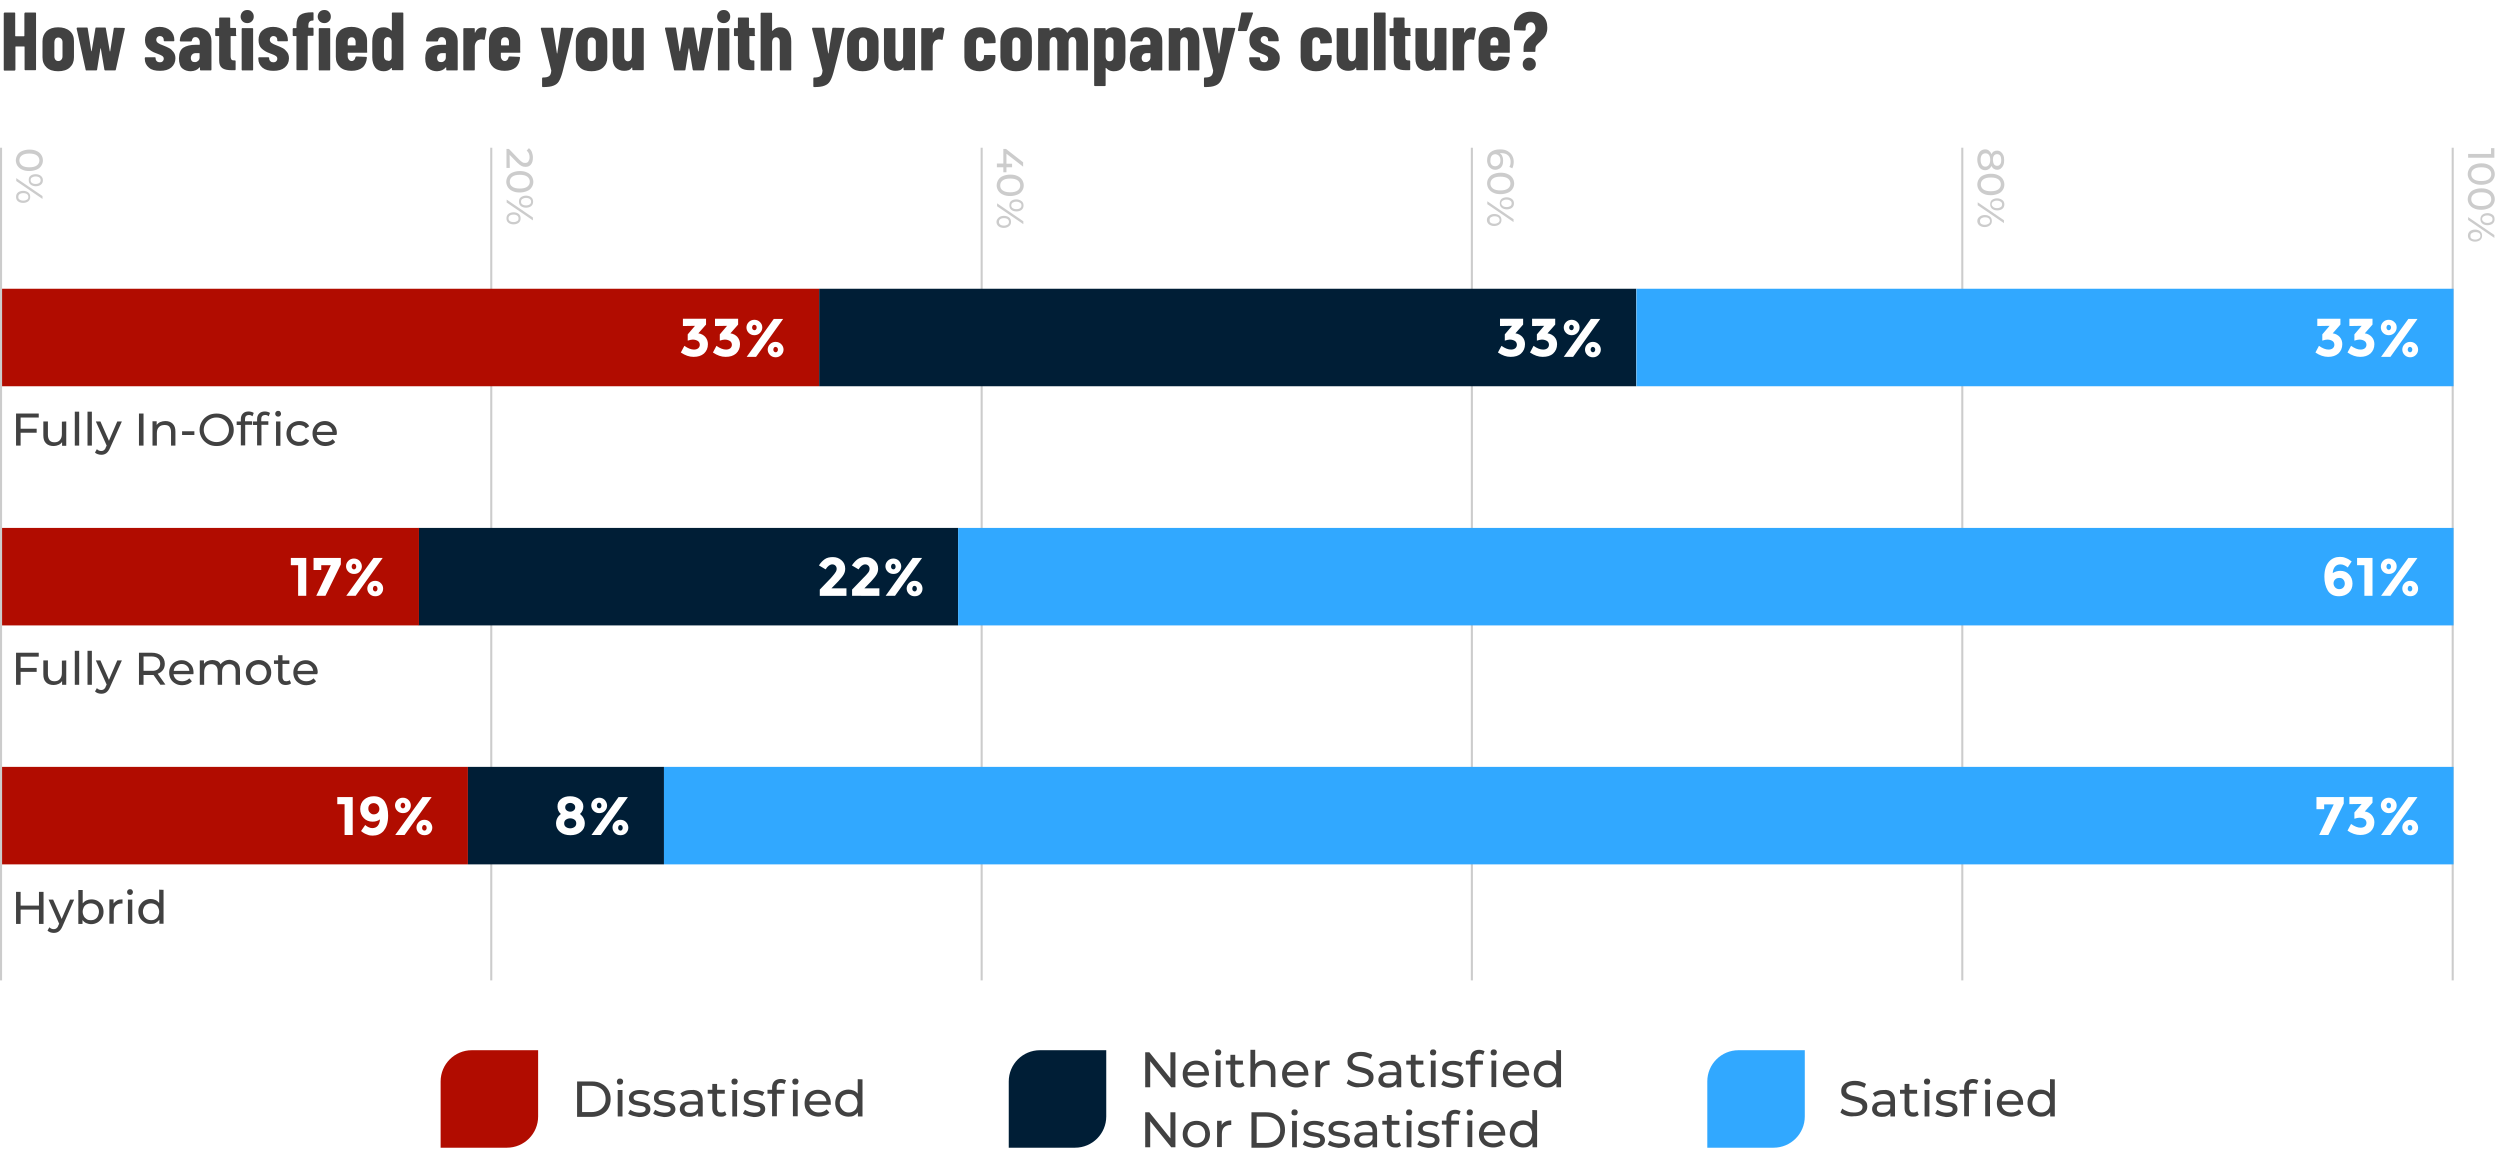 <?xml version="1.0" encoding="UTF-8"?>
<svg xmlns="http://www.w3.org/2000/svg" id="a" x="0" y="0" viewBox="0 0 1200 564.1" xml:space="preserve">
  <style>.st0{fill:#fff}.st1{fill:#414141}.st2{fill:#b10c00}.st3{fill:#001e36}.st4{fill:#31a8ff}.st5{fill:#ccc}</style>
  <path class="st0" d="M0 0h1200v564.1H0z"></path>
  <path class="st1" d="M11.9 6.1c.1-.1.2-.1.3-.1h4.7c.1 0 .2 0 .3.1.1.1.1.2.1.3v26.9c0 .1 0 .2-.1.3s-.2.1-.3.1h-4.7c-.1 0-.2 0-.3-.1s-.1-.2-.1-.3V22.5c0-.1-.1-.2-.2-.2h-4c-.1 0-.2.1-.2.2v10.9c0 .1-.1.2-.1.3s-.3.2-.4.2H2.2c-.1 0-.2 0-.3-.1s-.1-.2-.1-.3v-27c0-.1 0-.2.1-.3s.2-.2.3-.2h4.7c.1 0 .2 0 .3.1.1.1.1.2.1.3v10.8c0 .1.1.2.2.2h4c.1 0 .2-.1.2-.2V6.5c.1-.2.1-.3.2-.4zM22.4 32.4c-1.3-1.2-2-2.8-2-4.9v-7.7c0-2 .7-3.6 2-4.9 1.4-1.2 3.2-1.8 5.5-1.8s4.2.6 5.6 1.8c1.4 1.2 2 2.8 2 4.9v7.7c0 2.1-.7 3.7-2 4.9-1.3 1.2-3.2 1.8-5.6 1.8s-4.2-.6-5.5-1.8zm7-3.7c.4-.4.6-1 .6-1.6v-6.9c0-.7-.2-1.2-.6-1.6-.4-.4-.9-.6-1.4-.6s-1.1.2-1.4.6-.5 1-.5 1.6v6.9c0 .7.2 1.2.5 1.6.4.4.8.6 1.4.6s1-.2 1.4-.6zM41.1 33.4l-4.3-19.6v-.2c0-.2.2-.4.4-.4h4.4c.3 0 .5.1.5.4l1.7 10.9c0 .1.1.1.1.1s.1 0 .1-.1l1.8-10.9c0-.3.2-.4.5-.4h4c.3 0 .5.1.5.4l1.9 11c0 .1.1.1.1.1l.1-.1 1.7-10.9c0-.3.2-.4.5-.4l4.4.1c.3 0 .5.2.4.5l-4.3 19.5c0 .3-.2.4-.5.4h-4.5c-.3 0-.5-.2-.5-.4l-1.7-10.1c0-.1-.1-.1-.1-.1s-.1 0-.1.1l-1.6 10.1c0 .3-.2.4-.5.4h-4.4c-.4.1-.6-.1-.6-.4zM71.5 32.5c-1.3-1.1-2-2.5-2-4.3v-.3c0-.1.1-.2.1-.3s.2-.1.3-.1h4.4c.1 0 .2 0 .3.1s.1.2.1.3v.1c0 .6.2 1 .6 1.4.4.4.9.5 1.5.5.5 0 .9-.1 1.3-.5.3-.3.5-.7.5-1.2 0-.6-.2-1-.8-1.4-.5-.3-1.1-.6-1.7-.8s-1.1-.4-1.3-.5c-1.5-.5-2.7-1.3-3.7-2.2s-1.5-2.3-1.5-4.1c0-1.9.6-3.5 1.9-4.6 1.3-1.1 3-1.7 5.1-1.7s3.9.6 5.2 1.8 1.9 2.8 1.9 4.7c0 .1-.1.2-.1.3s-.2.1-.3.1H79c-.1 0-.2 0-.3-.1s-.1-.2-.1-.3v-.3c0-.5-.2-1-.5-1.3-.3-.3-.8-.5-1.3-.5-.6 0-1 .2-1.3.5s-.5.8-.5 1.3c0 .6.3 1.1.8 1.5.5.4 1.4.8 2.5 1.2 1.1.4 2.1.9 2.9 1.3.8.4 1.5 1.1 2.1 1.9.6.8.9 1.8.9 3 0 1.8-.7 3.3-2 4.4-1.3 1.1-3.1 1.6-5.4 1.6s-4-.4-5.3-1.5zM99.4 14.9c1.4 1.2 2.1 2.8 2.1 4.8v13.7c0 .1-.1.2-.1.3s-.2.1-.3.1h-4.7c-.1 0-.2 0-.3-.1s-.1-.2-.1-.3v-.9c0-.1 0-.1-.1-.2s-.1 0-.2.1c-.9 1.1-2.2 1.7-4.1 1.8-1.5 0-2.9-.4-4-1.3-1.1-.8-1.7-2.5-1.7-4.9s.7-4.2 2.1-5.1 3.3-1.4 5.9-1.4h1.8c.1 0 .2-.1.2-.2v-1c0-.7-.2-1.3-.6-1.8-.4-.5-.9-.7-1.5-.7-.4 0-.8.1-1.1.4s-.5.7-.6 1.2c0 .3-.2.5-.5.5h-4.8c-.3 0-.5-.2-.5-.5.1-1.9.9-3.5 2.3-4.6 1.4-1.2 3.1-1.7 5.3-1.7 2.2 0 4 .6 5.5 1.8zm-4.3 14.3c.5-.4.7-1 .7-1.6v-1.9c0-.1-.1-.2-.2-.2H94c-.7 0-1.3.2-1.7.6-.4.4-.7 1-.7 1.7s.2 1.2.5 1.5c.3.4.8.5 1.3.5.7.1 1.2-.2 1.7-.6zM113.4 17.2c-.1.1-.2.1-.3.1h-2.2c-.1 0-.2.1-.2.2V27c0 .8.2 1.3.4 1.6s.7.4 1.3.4h.3c.1 0 .2 0 .3.1s.1.2.1.3v3.9c0 .1-.1.2-.1.3s-.2.1-.3.1h-1.6c-1.9 0-3.4-.3-4.4-1-1-.7-1.5-1.9-1.5-3.7V17.5c0-.1-.1-.2-.2-.2h-1.3c-.1 0-.2 0-.3-.1s-.1-.2-.1-.3v-3c0-.1.1-.2.1-.3s.2-.1.3-.1h1.3c.1 0 .2-.1.2-.2V8.8c0-.1.1-.2.1-.3s.2-.1.3-.1h4.5c.1 0 .2.1.3.1s.1.2.1.3v4.4c0 .1.1.2.2.2h2.2c.1 0 .2.1.3.1s.1.2.1.3v3c.3.2.2.3.1.4zM116.4 10.2c-.6-.6-.9-1.4-.9-2.2s.3-1.7.9-2.3c.6-.6 1.3-.9 2.3-.9s1.7.3 2.2.9c.6.6.9 1.3.9 2.3 0 .9-.3 1.6-.9 2.2-.6.6-1.3.9-2.2.9s-1.7-.3-2.3-.9zm-.3 23.5c-.1-.1-.1-.2-.1-.3V13.9c0-.1.1-.2.1-.3s.2-.1.3-.1h4.7c.1 0 .2.1.3.1s.1.2.1.3v19.5c0 .1-.1.2-.1.3s-.2.1-.3.1h-4.7c-.1.1-.2 0-.3-.1zM126 32.5c-1.3-1.1-2-2.5-2-4.3v-.3c0-.1.1-.2.1-.3s.2-.1.3-.1h4.4c.1 0 .2 0 .3.1s.1.2.1.3v.1c0 .6.2 1 .6 1.4.4.4.9.5 1.5.5.5 0 .9-.1 1.3-.5s.5-.7.5-1.2c0-.6-.2-1-.8-1.4-.5-.3-1.1-.6-1.7-.8s-1.1-.4-1.3-.5c-1.5-.5-2.7-1.3-3.7-2.2s-1.5-2.3-1.5-4.1c0-1.9.6-3.5 1.9-4.6 1.3-1.1 3-1.7 5.1-1.7s3.9.6 5.2 1.8c1.3 1.2 1.9 2.8 1.9 4.7 0 .1-.1.2-.1.3s-.2.1-.3.1h-4.3c-.1 0-.2 0-.3-.1s-.1-.2-.1-.3v-.3c0-.5-.2-1-.5-1.3-.3-.3-.8-.5-1.3-.5-.6 0-1 .2-1.3.5s-.5.8-.5 1.3c0 .6.3 1.1.8 1.5.5.4 1.4.8 2.5 1.2 1.1.4 2.1.9 2.9 1.3.8.4 1.5 1.1 2.1 1.9.6.8.9 1.8.9 3 0 1.8-.7 3.3-2 4.4-1.3 1.1-3.1 1.6-5.4 1.6s-3.9-.4-5.3-1.5zM150.4 13.5c.1.1.1.2.1.3v3c0 .1-.1.2-.1.3s-.2.1-.3.1h-2.2c-.1 0-.2.1-.2.2v15.9c0 .1-.1.2-.1.3s-.2.1-.3.1h-4.6c-.1 0-.2 0-.3-.1s-.1-.2-.1-.3V17.5c0-.1-.1-.2-.2-.2h-1.2c-.1 0-.2 0-.3-.1s-.1-.2-.1-.3v-3c0-.1.1-.2.1-.3s.2-.1.3-.1h1.2c.1 0 .2-.1.2-.2v-1.1c0-2.4.6-4.1 1.8-5 1.2-.9 3.1-1.3 5.8-1.3h.2c.1 0 .2.1.3.1.1.1.1.2.1.3v3.2c0 .1-.1.2-.1.3s-.2.1-.3.1h-.1c-1.4 0-2 .9-2 2.5v.7c0 .1.1.2.2.2h2.2c-.2.1-.1.1 0 .2zm3-3.3c-.6-.6-.9-1.4-.9-2.2s.3-1.7.9-2.3 1.3-.9 2.3-.9 1.7.3 2.2.9c.6.6.9 1.3.9 2.3s-.3 1.6-.9 2.2c-.6.6-1.3.9-2.2.9s-1.7-.3-2.3-.9zm-.3 23.5c-.1-.1-.1-.2-.1-.3V13.9c0-.1.1-.2.1-.3s.2-.1.3-.1h4.7c.1 0 .2.1.3.1s.1.2.1.3v19.5c0 .1-.1.2-.1.3s-.2.1-.3.1h-4.7c-.1.1-.3 0-.3-.1zM176.2 25.2c-.1.1-.2.1-.3.1h-8.8c-.1 0-.2.1-.2.2V27c0 .7.2 1.2.5 1.6s.8.7 1.4.7c.5 0 .9-.2 1.2-.5s.5-.8.6-1.3c.1-.3.2-.4.5-.4l4.6.2c.1 0 .2 0 .3.1s.1.2.1.4c-.2 2-.9 3.6-2.1 4.6-1.2 1-3 1.6-5.3 1.6s-4.2-.6-5.5-1.8c-1.3-1.2-2-2.8-2-4.9v-7.7c0-2 .7-3.6 2-4.9 1.3-1.2 3.2-1.8 5.5-1.8s4.2.6 5.5 1.8c1.3 1.2 2 2.8 2 4.9v5.1c.2.3.1.5 0 .5zm-8.8-6.7c-.4.4-.5 1-.5 1.6v1.5c0 .1.1.2.2.2h3.4c.1 0 .2-.1.2-.2v-1.5c0-.7-.2-1.2-.5-1.6s-.8-.6-1.4-.6-1 .2-1.4.6zM188.2 6.1c.1-.1.2-.1.3-.1h4.7c.1 0 .2.1.3.1.1.1.1.2.1.3v26.9c0 .1-.1.2-.1.3s-.2.1-.3.1h-4.7c-.1 0-.2 0-.3-.1s-.1-.2-.1-.3v-.6c0-.1 0-.1-.1-.1s-.1 0-.2.1c-.9 1-2.1 1.5-3.6 1.5-1.8 0-3.2-.6-4.1-1.8-.9-1.2-1.4-2.8-1.4-4.9v-7.7c0-2.1.5-3.8 1.4-5 .9-1.2 2.3-1.7 4.1-1.7.6 0 1.2.1 1.8.3.6.2 1.2.6 1.8 1.2.1.1.1.1.2.1s.1-.1.1-.1V6.5c-.1-.2 0-.3.1-.4zm-.8 22.8c.4-.3.6-.7.6-1.3v-8c-.1-.5-.3-1-.6-1.3-.4-.3-.8-.5-1.2-.5-.6 0-1 .2-1.4.6s-.5 1-.5 1.6v6.9c0 .7.2 1.2.5 1.6.4.4.8.6 1.4.6.4.3.8.1 1.2-.2zM217.6 14.9c1.4 1.2 2.1 2.8 2.1 4.8v13.7c0 .1-.1.2-.1.3s-.2.1-.3.1h-4.7c-.1 0-.2 0-.3-.1s-.1-.2-.1-.3v-.9c0-.1 0-.1-.1-.2s-.1 0-.2.1c-.9 1.1-2.2 1.7-4.1 1.8-1.5 0-2.9-.4-4-1.3-1.1-.8-1.7-2.5-1.7-4.9s.7-4.2 2.1-5.1c1.4-.9 3.3-1.4 5.9-1.4h1.8c.1 0 .2-.1.2-.2v-1c0-.7-.2-1.3-.6-1.8-.4-.5-.9-.7-1.5-.7-.4 0-.8.1-1.1.4s-.5.7-.6 1.2c0 .3-.2.5-.5.5H205c-.3 0-.5-.2-.5-.5.1-1.9.9-3.5 2.3-4.6 1.4-1.2 3.1-1.7 5.3-1.7 2.2 0 4 .6 5.5 1.8zm-4.3 14.3c.5-.4.7-1 .7-1.6v-1.9c0-.1-.1-.2-.2-.2h-1.6c-.7 0-1.3.2-1.7.6-.4.4-.7 1-.7 1.7s.2 1.2.5 1.5c.3.4.8.5 1.3.5.7.1 1.3-.2 1.7-.6zM233.3 13.5c.2.1.3.3.2.6l-.8 4.7c0 .3-.2.4-.6.3-.3-.1-.6-.2-1.1-.2-.4 0-.7 0-1 .2-.6.1-1.1.5-1.5 1.1-.4.6-.6 1.4-.6 2.2v11c0 .1-.1.2-.1.3s-.2.1-.3.1h-4.7c-.1 0-.2 0-.3-.1s-.1-.2-.1-.3V13.9c0-.1.1-.2.1-.3s.2-.1.3-.1h4.7c.1 0 .2.1.3.1s.1.2.1.3v1.6c0 .1 0 .2.1.2s.1 0 .1-.1c.7-1.6 1.8-2.4 3.4-2.4.8-.1 1.4.1 1.8.3zM249.7 25.2c-.1.1-.2.1-.3.1h-8.8c-.1 0-.2.1-.2.2V27c0 .7.2 1.2.5 1.6s.8.7 1.4.7c.5 0 .9-.2 1.2-.5s.5-.8.6-1.3c.1-.3.2-.4.5-.4l4.6.2c.1 0 .2 0 .3.1s.1.2.1.4c-.2 2-.9 3.6-2.1 4.6-1.2 1-3 1.6-5.3 1.6s-4.2-.6-5.5-1.8c-1.3-1.2-2-2.8-2-4.9v-7.7c0-2 .7-3.6 2-4.9 1.3-1.2 3.2-1.8 5.5-1.8s4.2.6 5.5 1.8c1.3 1.2 2 2.8 2 4.9v5.1c.2.3.1.5 0 .5zm-8.7-6.7c-.4.4-.5 1-.5 1.6v1.5c0 .1.1.2.2.2h3.4c.1 0 .2-.1.2-.2v-1.5c0-.7-.2-1.2-.5-1.6s-.8-.6-1.4-.6-1.1.2-1.4.6zM260.3 41.7c0-.1-.1-.2-.1-.3v-3.7c0-.3.1-.5.4-.5 1.4 0 2.4-.2 3-.7.6-.4.9-1.3 1-2.5v-.2l-5-19.9v-.2c0-.2.1-.4.4-.4h5c.3 0 .5.1.5.4l1.8 11.8c0 .1.1.2.1.2s.1 0 .1-.2l1.8-11.8c0-.3.2-.4.5-.4l5 .1c.4 0 .5.2.4.5L270 34.6c-.5 1.9-1.1 3.4-1.7 4.4-.6 1-1.5 1.7-2.6 2.1-1.2.5-2.8.7-5 .7h-.2c-.1 0-.2 0-.2-.1zM278.4 32.4c-1.3-1.2-2-2.8-2-4.9v-7.7c0-2 .7-3.6 2-4.9 1.4-1.2 3.2-1.8 5.5-1.8s4.2.6 5.6 1.8c1.4 1.2 2 2.8 2 4.9v7.7c0 2.1-.7 3.7-2 4.9-1.3 1.2-3.2 1.8-5.6 1.8s-4.2-.6-5.5-1.8zm7-3.7c.4-.4.6-1 .6-1.6v-6.9c0-.7-.2-1.2-.6-1.6s-.8-.6-1.4-.6c-.6 0-1.1.2-1.4.6s-.5 1-.5 1.6v6.9c0 .7.2 1.2.5 1.6.4.4.8.6 1.4.6s1-.2 1.4-.6zM303.6 13.5c.1-.1.2-.1.3-.1h4.7c.1 0 .2.1.3.1.1.1.1.2.1.3v19.5c0 .1 0 .2-.1.3s-.2.1-.3.1h-4.7c-.1 0-.2 0-.3-.1-.1-.1-.1-.2-.1-.3v-.7c0-.1 0-.1-.1-.2s-.1 0-.2.1c-.4.6-.9 1-1.5 1.2-.6.2-1.3.3-2.1.3-1.6 0-2.9-.5-4-1.5-1-1-1.5-2.5-1.5-4.5V13.9c0-.1 0-.2.1-.3.1-.1.2-.1.3-.1h4.7c.1 0 .2.1.3.1.1.1.1.2.1.3V27c0 .8.2 1.4.5 1.8s.8.6 1.3.6c.6 0 1-.2 1.4-.7.3-.5.5-1.1.5-1.8v-13c.2-.2.2-.3.3-.4zM323.5 33.4l-4.3-19.6v-.2c0-.2.1-.4.4-.4h4.4c.3 0 .5.1.5.4l1.7 10.9c0 .1.1.1.1.1s.1 0 .1-.1l1.8-10.9c0-.3.2-.4.5-.4h4c.3 0 .5.1.5.4l1.9 11c0 .1.1.1.1.1l.1-.1 1.7-10.9c0-.3.2-.4.5-.4l4.4.1c.3 0 .5.2.4.5L338 33.4c0 .3-.2.4-.5.4H333c-.3 0-.5-.2-.5-.4l-1.7-10.1c0-.1-.1-.1-.1-.1s-.1 0-.1.1L329 33.4c0 .3-.2.4-.5.4H324c-.3.1-.4-.1-.5-.4zM345.1 10.2c-.6-.6-.9-1.4-.9-2.2s.3-1.7.9-2.3c.6-.6 1.3-.9 2.3-.9s1.7.3 2.2.9c.6.6.9 1.3.9 2.3 0 .9-.3 1.6-.9 2.2-.6.6-1.3.9-2.2.9s-1.7-.3-2.3-.9zm-.4 23.5c-.1-.1-.1-.2-.1-.3V13.9c0-.1 0-.2.1-.3s.2-.1.3-.1h4.7c.1 0 .2.1.3.1.1.1.1.2.1.3v19.5c0 .1 0 .2-.1.3s-.2.1-.3.1H345c-.1.1-.2 0-.3-.1zM362.4 17.2c-.1.1-.2.1-.3.1h-2.2c-.1 0-.2.1-.2.2V27c0 .8.1 1.3.4 1.6.3.3.7.4 1.3.4h.3c.1 0 .2 0 .3.1.1.1.1.2.1.3v3.9c0 .1 0 .2-.1.3s-.2.1-.3.1h-1.6c-1.9 0-3.4-.3-4.4-1-1-.7-1.5-1.9-1.5-3.7V17.5c0-.1-.1-.2-.2-.2h-1.3c-.1 0-.2 0-.3-.1-.1-.1-.1-.2-.1-.3v-3c0-.1 0-.2.1-.3s.2-.1.3-.1h1.3c.1 0 .2-.1.2-.2V8.8c0-.1 0-.2.1-.3s.2-.1.3-.1h4.5c.1 0 .2.1.3.1.1.1.1.2.1.3v4.4c0 .1.1.2.2.2h2.2c.1 0 .2.1.3.1.1.1.1.2.1.3v3c.3.2.2.3.1.4zM378.4 14.9c.9 1.2 1.4 2.9 1.4 5v13.5c0 .1 0 .2-.1.3s-.2.1-.3.1h-4.7c-.1 0-.2 0-.3-.1-.1-.1-.1-.2-.1-.3V20.3c0-.8-.1-1.4-.5-1.8-.3-.4-.8-.6-1.3-.6-.6 0-1.1.2-1.4.7-.3.4-.5 1.1-.5 1.9v13c0 .1 0 .2-.1.3s-.2.1-.3.1h-4.7c-.1 0-.2 0-.3-.1-.1-.1-.1-.2-.1-.3v-27c0-.1 0-.2.1-.3s.2-.1.3-.1h4.7c.1 0 .2.1.3.1.1.1.1.2.1.3v8.2c0 .1 0 .1.1.1s.2-.1.3-.2c.9-1 2-1.5 3.5-1.5 1.7 0 3 .6 3.9 1.8zM390.5 41.7c0-.1-.1-.2-.1-.3v-3.7c0-.3.1-.5.4-.5 1.4 0 2.4-.2 3-.7.6-.4.9-1.3 1-2.5v-.2l-5-19.9v-.2c0-.2.1-.4.4-.4h5c.3 0 .5.1.5.4l1.8 11.8c0 .1.1.2.1.2s.1 0 .1-.2l1.8-11.8c0-.3.2-.4.5-.4l5 .1c.4 0 .5.2.4.5l-5.3 20.7c-.5 1.9-1.1 3.4-1.7 4.4-.6 1-1.5 1.7-2.6 2.1-1.2.5-2.8.7-5 .7h-.2s-.1 0-.1-.1zM408.6 32.4c-1.3-1.2-2-2.8-2-4.9v-7.7c0-2 .7-3.6 2-4.9 1.4-1.2 3.2-1.8 5.5-1.8s4.2.6 5.6 1.8c1.4 1.2 2 2.8 2 4.9v7.7c0 2.1-.7 3.7-2 4.9-1.3 1.2-3.2 1.8-5.6 1.8s-4.2-.6-5.5-1.8zm7-3.7c.4-.4.6-1 .6-1.6v-6.9c0-.7-.2-1.2-.6-1.6s-.8-.6-1.4-.6c-.6 0-1.1.2-1.4.6s-.5 1-.5 1.6v6.9c0 .7.2 1.2.5 1.6.4.4.8.6 1.4.6s1-.2 1.4-.6zM433.8 13.5c.1-.1.2-.1.3-.1h4.7c.1 0 .2.1.3.1.1.1.1.2.1.3v19.5c0 .1 0 .2-.1.3s-.2.1-.3.1h-4.7c-.1 0-.2 0-.3-.1-.1-.1-.1-.2-.1-.3v-.7c0-.1 0-.1-.1-.2s-.1 0-.2.1c-.4.6-.9 1-1.5 1.2-.6.2-1.3.3-2.1.3-1.6 0-2.9-.5-4-1.5-1-1-1.5-2.5-1.5-4.5V13.9c0-.1 0-.2.1-.3.1-.1.2-.1.3-.1h4.7c.1 0 .2.1.3.1.1.1.1.2.1.3V27c0 .8.2 1.4.5 1.8s.8.6 1.3.6c.6 0 1-.2 1.4-.7.3-.5.5-1.1.5-1.8v-13c.2-.2.2-.3.3-.4zM453.1 13.5c.2.1.3.3.2.6l-.8 4.7c0 .3-.2.4-.6.3-.3-.1-.6-.2-1.1-.2-.4 0-.7 0-1 .2-.6.1-1.1.5-1.5 1.1-.4.6-.6 1.4-.6 2.2v11c0 .1 0 .2-.1.3s-.2.1-.3.1h-4.7c-.1 0-.2 0-.3-.1-.1-.1-.1-.2-.1-.3V13.9c0-.1 0-.2.1-.3s.2-.1.3-.1h4.7c.1 0 .2.1.3.1.1.1.1.2.1.3v1.6c0 .1 0 .2.1.2 0 0 .1 0 .1-.1.7-1.6 1.8-2.4 3.3-2.4 1-.1 1.5.1 1.9.3zM464.9 32.4c-1.3-1.2-2-2.8-2-4.9v-7.7c0-2 .7-3.6 2-4.9 1.3-1.2 3.2-1.8 5.5-1.8s4.2.6 5.5 1.8c1.3 1.2 2 2.8 2 4.7v.7c0 .1 0 .2-.1.3s-.2.1-.3.1l-4.7.2c-.3 0-.5-.2-.5-.5V20c0-.6-.2-1.1-.5-1.5s-.8-.6-1.4-.6-1 .2-1.4.6c-.3.4-.5 1-.5 1.7v6.9c0 .7.2 1.2.5 1.7.4.4.8.6 1.4.6.6 0 1-.2 1.4-.6.4-.4.5-.9.5-1.5v-.5c0-.1 0-.2.1-.3s.2-.1.3-.1h4.7c.1 0 .2 0 .3.1.1.1.1.2.1.3v.9c0 2-.7 3.5-2 4.7-1.3 1.2-3.2 1.8-5.5 1.8-2.2 0-4-.6-5.4-1.8zM482.2 32.4c-1.3-1.2-2-2.8-2-4.9v-7.7c0-2 .7-3.6 2-4.9 1.4-1.2 3.2-1.8 5.5-1.8s4.2.6 5.6 1.8c1.4 1.2 2 2.8 2 4.9v7.7c0 2.1-.7 3.7-2 4.9-1.3 1.2-3.2 1.8-5.6 1.8s-4.1-.6-5.5-1.8zm7-3.7c.4-.4.6-1 .6-1.6v-6.9c0-.7-.2-1.2-.6-1.6s-.8-.6-1.4-.6c-.6 0-1.1.2-1.4.6s-.5 1-.5 1.6v6.9c0 .7.2 1.2.5 1.6.4.4.8.6 1.4.6s1-.2 1.4-.6zM520.8 14.9c.9 1.2 1.4 2.9 1.4 5.1v13.4c0 .1 0 .2-.1.3s-.2.1-.3.1H517c-.1 0-.2 0-.3-.1s-.1-.2-.1-.3v-13c0-.8-.2-1.4-.5-1.9s-.7-.7-1.3-.7c-.6 0-1 .2-1.4.7-.3.4-.5 1.1-.5 1.9v13c0 .1 0 .2-.1.3s-.2.1-.3.1h-4.6c-.1 0-.2 0-.3-.1-.1-.1-.1-.2-.1-.3v-13c0-.8-.2-1.4-.5-1.9s-.7-.7-1.3-.7c-.6 0-1 .2-1.4.7-.3.4-.5 1.1-.5 1.9v13c0 .1 0 .2-.1.3-.1.1-.2.1-.3.1h-4.7c-.1 0-.2 0-.3-.1-.1-.1-.1-.2-.1-.3V13.9c0-.1 0-.2.1-.3.1-.1.2-.1.3-.1h4.7c.1 0 .2.1.3.1.1.1.1.2.1.3v.5c0 .1 0 .1.1.2s.1 0 .2 0c.5-.5 1.1-.9 1.8-1.1.6-.2 1.2-.3 1.8-.3 2.1 0 3.6.8 4.5 2.5h.1c.1 0 .2-.1.3-.2.6-.9 1.2-1.4 2-1.8s1.6-.5 2.4-.5c1.5-.1 2.9.5 3.8 1.7zM538.8 14.8c.9 1.2 1.4 2.8 1.4 4.9v7.8c0 2.1-.5 3.8-1.4 5-1 1.2-2.3 1.7-4.2 1.7-.6 0-1.2-.1-1.8-.3-.6-.2-1.2-.6-1.8-1.2 0-.1-.1-.1-.2-.1s-.1.1-.1.2v8.1c0 .1 0 .2-.1.3s-.2.1-.3.1h-4.7c-.1 0-.2 0-.3-.1s-.1-.2-.1-.3v-27c0-.1 0-.2.1-.3s.2-.1.3-.1h4.7c.1 0 .2.1.3.1s.1.2.1.3v.6c0 .1 0 .1.1.1s.2-.1.3-.2c.9-.9 2-1.3 3.4-1.3 1.9 0 3.3.6 4.3 1.7zm-4.8 3.7c-.3-.4-.8-.6-1.4-.6s-1 .2-1.4.6-.5 1-.5 1.7v6.9c0 .7.2 1.2.5 1.7.3.4.8.6 1.4.6s1-.2 1.4-.6c.3-.4.5-1 .5-1.7v-6.9c.1-.7-.1-1.3-.5-1.7zM555.8 14.9c1.4 1.2 2.1 2.8 2.1 4.8v13.7c0 .1 0 .2-.1.3s-.2.1-.3.1h-4.7c-.1 0-.2 0-.3-.1s-.1-.2-.1-.3v-.9c0-.1 0-.1-.1-.2s-.1 0-.2.1c-.9 1.1-2.2 1.7-4.1 1.8-1.5 0-2.9-.4-4-1.3-1.1-.8-1.7-2.5-1.7-4.9s.7-4.2 2-5.1 3.3-1.4 5.9-1.4h1.8c.1 0 .2-.1.2-.2v-1c0-.7-.2-1.3-.6-1.8-.4-.5-.9-.7-1.5-.7-.5 0-.8.1-1.1.4s-.5.7-.6 1.2c0 .3-.2.5-.5.5h-4.8c-.3 0-.5-.2-.5-.5.1-1.9.9-3.5 2.3-4.6 1.4-1.2 3.1-1.7 5.3-1.7 2.3 0 4.2.6 5.6 1.8zm-4.3 14.3c.5-.4.7-1 .7-1.6v-1.9c0-.1-.1-.2-.2-.2h-1.6c-.7 0-1.3.2-1.7.6-.4.4-.7 1-.7 1.7s.2 1.2.5 1.5c.3.4.8.5 1.3.5.7.1 1.3-.2 1.7-.6zM574.3 14.9c.9 1.2 1.4 2.9 1.4 5v13.5c0 .1 0 .2-.1.3s-.2.1-.3.1h-4.7c-.1 0-.2 0-.3-.1s-.1-.2-.1-.3V20.3c0-.8-.2-1.4-.5-1.8-.3-.4-.8-.6-1.3-.6s-1.1.2-1.4.7c-.3.4-.5 1.1-.5 1.9v13c0 .1 0 .2-.1.3s-.2.1-.3.1h-4.7c-.1 0-.2 0-.3-.1s-.1-.2-.1-.3V13.9c0-.1 0-.2.1-.3s.2-.1.3-.1h4.7c.1 0 .2.1.3.1s.1.2.1.3v.8c0 .1 0 .1.1.1s.2-.1.3-.2c.8-1 2-1.5 3.5-1.5 1.6 0 2.9.6 3.9 1.8zM578 41.7c0-.1-.1-.2-.1-.3v-3.7c0-.3.1-.5.4-.5 1.4 0 2.4-.2 3-.7s.9-1.3 1-2.5v-.2l-5-19.9v-.2c0-.2.2-.4.4-.4h5c.3 0 .5.1.5.4l1.8 11.8c0 .1.1.2.1.2s.1 0 .1-.2l1.8-11.8c0-.3.2-.4.5-.4l5 .1c.4 0 .5.2.4.5l-5.3 20.7c-.5 1.9-1.1 3.4-1.7 4.4s-1.5 1.7-2.6 2.1c-1.2.5-2.8.7-5 .7h-.2c.1 0 0 0-.1-.1zM601.4 6.1c.1.1.1.2 0 .4l-2.8 8c-.1.3-.2.4-.5.4h-3.5c-.3 0-.5-.2-.4-.5l1.6-8c0-.3.2-.4.5-.4h4.7c.2 0 .3 0 .4.1zM601.6 32.5c-1.3-1.1-2-2.5-2-4.3v-.3c0-.1 0-.2.1-.3s.2-.1.3-.1h4.4c.1 0 .2 0 .3.1s.1.2.1.3v.1c0 .6.2 1 .6 1.4.4.4.9.5 1.5.5.5 0 1-.1 1.3-.5s.5-.7.5-1.2c0-.6-.2-1-.8-1.4-.5-.3-1.1-.6-1.7-.8s-1.1-.4-1.3-.5c-1.5-.5-2.7-1.3-3.7-2.2s-1.5-2.3-1.5-4.1c0-1.9.6-3.5 1.9-4.6 1.3-1.1 3-1.7 5.1-1.7s4 .6 5.2 1.8 1.9 2.8 1.9 4.7c0 .1 0 .2-.1.3s-.2.1-.3.1h-4.3c-.1 0-.2 0-.3-.1s-.1-.2-.1-.3v-.3c0-.5-.2-1-.5-1.3-.3-.3-.8-.5-1.3-.5-.6 0-1 .2-1.3.5s-.5.8-.5 1.3c0 .6.3 1.1.8 1.5.5.4 1.4.8 2.5 1.2 1.1.4 2.1.9 2.9 1.3.8.4 1.5 1.1 2.1 1.9.6.8.9 1.8.9 3 0 1.8-.7 3.3-2 4.4-1.3 1.1-3.1 1.6-5.4 1.6s-4-.4-5.3-1.5zM626.3 32.4c-1.3-1.2-2-2.8-2-4.9v-7.7c0-2 .7-3.6 2-4.9 1.3-1.2 3.2-1.8 5.5-1.8s4.2.6 5.5 1.8c1.3 1.2 2 2.8 2 4.7v.7c0 .1 0 .2-.1.3s-.2.1-.3.1l-4.7.2c-.3 0-.5-.2-.5-.5V20c0-.6-.2-1.1-.5-1.5s-.8-.6-1.4-.6-1 .2-1.4.6c-.3.4-.5 1-.5 1.7v6.9c0 .7.2 1.2.5 1.7.3.4.8.6 1.4.6s1-.2 1.4-.6.5-.9.5-1.5v-.5c0-.1 0-.2.1-.3s.2-.1.3-.1h4.7c.1 0 .2 0 .3.1s.1.2.1.3v.9c0 2-.7 3.5-2 4.7-1.3 1.2-3.2 1.8-5.5 1.8s-4.1-.6-5.4-1.8zM651.1 13.5c.1-.1.2-.1.3-.1h4.7c.1 0 .2.1.3.1s.1.2.1.3v19.5c0 .1 0 .2-.1.3s-.2.1-.3.1h-4.7c-.1 0-.2 0-.3-.1s-.1-.2-.1-.3v-.7c0-.1 0-.1-.1-.2s-.1 0-.2.1c-.4.6-.9 1-1.5 1.2s-1.3.3-2.1.3c-1.6 0-2.9-.5-4-1.5-1-1-1.5-2.5-1.5-4.5V13.9c0-.1 0-.2.1-.3s.2-.1.3-.1h4.7c.1 0 .2.1.3.1s.1.2.1.3V27c0 .8.2 1.4.5 1.8s.8.6 1.3.6 1-.2 1.4-.7c.3-.5.5-1.1.5-1.8v-13c.2-.2.3-.3.3-.4zM659.6 33.7c-.1-.1-.1-.2-.1-.3V6.5c0-.1 0-.2.1-.3s.2-.2.4-.2h4.7c.1 0 .2.1.3.1.1.1.1.2.1.3v26.9c0 .1 0 .2-.1.3s-.2.1-.3.1H660c-.2.2-.3.1-.4 0zM677.2 17.2c-.1.1-.2.1-.3.1h-2.2c-.1 0-.2.1-.2.2V27c0 .8.2 1.3.4 1.6s.7.4 1.3.4h.3c.1 0 .2 0 .3.1s.1.2.1.3v3.9c0 .1 0 .2-.1.3s-.2.1-.3.1h-1.6c-1.9 0-3.4-.3-4.4-1-1-.7-1.5-1.9-1.5-3.7V17.5c0-.1-.1-.2-.2-.2h-1.3c-.1 0-.2 0-.3-.1s-.2-.2-.2-.3v-3c0-.1 0-.2.1-.3s.2-.1.3-.1h1.3c.1 0 .2-.1.2-.2V8.8c0-.1 0-.2.1-.3s.2-.1.3-.1h4.5c.1 0 .2.1.3.1s.1.2.1.3v4.4c0 .1.1.2.2.2h2.2c.1 0 .2.1.3.1s.1.2.1.3v3c.3.2.3.3.2.4zM688.9 13.5c.1-.1.2-.1.3-.1h4.7c.1 0 .2.1.3.1s.1.2.1.3v19.5c0 .1 0 .2-.1.3s-.2.1-.3.1h-4.7c-.1 0-.2 0-.3-.1s-.1-.2-.1-.3v-.7c0-.1 0-.1-.1-.2s-.1 0-.2.1c-.4.6-.9 1-1.5 1.2s-1.3.3-2.1.3c-1.6 0-2.9-.5-4-1.5-1-1-1.5-2.5-1.5-4.5V13.9c0-.1 0-.2.1-.3s.2-.1.3-.1h4.7c.1 0 .2.1.3.1s.1.2.1.3V27c0 .8.2 1.4.5 1.8s.8.6 1.3.6 1-.2 1.4-.7c.3-.5.5-1.1.5-1.8v-13c.2-.2.2-.3.3-.4zM708.2 13.5c.2.1.3.3.2.6l-.8 4.7c0 .3-.2.4-.6.3-.3-.1-.7-.2-1.1-.2-.4 0-.7 0-1 .2-.6.1-1.1.5-1.5 1.1-.4.6-.6 1.4-.6 2.2v11c0 .1 0 .2-.1.3s-.2.1-.3.1h-4.7c-.1 0-.2 0-.3-.1s-.1-.2-.1-.3V13.9c0-.1 0-.2.1-.3s.2-.1.3-.1h4.7c.1 0 .2.1.3.1s.1.2.1.3v1.6c0 .1 0 .2.1.2s.1 0 .1-.1c.7-1.6 1.8-2.4 3.3-2.4 1-.1 1.5.1 1.9.3zM724.7 25.2c-.1.1-.2.1-.3.1h-8.8c-.1 0-.2.1-.2.2V27c0 .7.2 1.2.5 1.6s.8.7 1.4.7c.5 0 .9-.2 1.2-.5s.5-.8.6-1.3c.1-.3.2-.4.5-.4l4.6.2c.1 0 .2 0 .3.1s.1.2.1.4c-.2 2-.9 3.6-2.1 4.6-1.2 1-3 1.6-5.3 1.6s-4.2-.6-5.5-1.8c-1.3-1.2-2-2.8-2-4.9v-7.7c0-2 .7-3.6 2-4.9 1.3-1.2 3.2-1.8 5.5-1.8s4.2.6 5.5 1.8 2 2.8 2 4.9v5.1c.1.3.1.5 0 .5zm-8.8-6.7c-.4.4-.5 1-.5 1.6v1.5c0 .1.1.2.2.2h3.4c.1 0 .2-.1.2-.2v-1.5c0-.7-.2-1.2-.5-1.6s-.8-.6-1.4-.6-1 .2-1.4.6zM731.4 24.9c-.1-.1-.1-.2-.1-.3v-1.3c0-1.3.3-2.4.8-3.2.5-.8 1.3-1.7 2.4-2.6.8-.7 1.5-1.4 1.9-1.9.4-.5.6-1.2.6-2 0-.9-.2-1.5-.6-2.1s-1-.8-1.6-.8c-.8 0-1.4.3-1.8.8-.5.5-.7 1.3-.7 2.2v.6c0 .3-.2.4-.5.4l-4.7-.2c-.1 0-.2-.1-.3-.1s-.1-.2-.1-.3v-.4c0-1.6.3-3 1-4.2s1.7-2.2 2.9-2.9 2.7-1 4.3-1c2.4 0 4.2.7 5.7 2.1s2.1 3.3 2.1 5.6c0 1.2-.2 2.2-.5 3s-.7 1.5-1.2 2l-1.8 1.8c-.8.7-1.3 1.2-1.7 1.7-.4.5-.5 1.1-.5 1.8v.9c0 .1 0 .2-.1.3s-.2.1-.3.1H732c-.4.1-.5.1-.6 0zm.4 8.2c-.6-.6-.9-1.3-.9-2.3s.3-1.7.9-2.2c.6-.6 1.3-.9 2.2-.9s1.7.3 2.3.9c.6.6.9 1.3.9 2.2s-.3 1.6-.9 2.2c-.6.6-1.3.9-2.3.9s-1.6-.2-2.2-.8z"></path>
  <g>
    <path class="st2" d="M226.5 504.1h31.8v31.8c0 8.3-6.7 15-15 15h-31.8v-31.8c0-8.3 6.7-15 15-15z"></path>
    <path class="st1" d="M277 519.1h7.1c1.8 0 3.4.3 4.7 1.1 1.4.7 2.4 1.7 3.2 3s1.1 2.7 1.1 4.4-.4 3.1-1.1 4.4-1.8 2.3-3.2 3c-1.4.7-3 1.1-4.7 1.1H277v-17zm6.9 14.7c1.4 0 2.6-.3 3.6-.8s1.8-1.3 2.4-2.2c.6-1 .8-2 .8-3.3s-.3-2.3-.8-3.3-1.4-1.7-2.4-2.2c-1-.5-2.2-.8-3.6-.8h-4.5v12.6h4.5zM296.5 520.3c-.3-.3-.4-.6-.4-1.1s.2-.8.4-1.1c.3-.3.7-.4 1.1-.4.5 0 .8.1 1.1.4.3.3.4.6.4 1s-.1.8-.4 1.1c-.3.3-.7.4-1.1.4-.4.1-.8-.1-1.1-.3zm0 2.9h2.3v12.7h-2.3v-12.7zM303.8 535.6c-1-.3-1.7-.6-2.3-1.1l1-1.8c.6.4 1.2.7 2 1 .8.2 1.6.4 2.4.4 2 0 3-.6 3-1.7 0-.4-.1-.7-.4-.9-.3-.2-.6-.4-1-.5-.4-.1-1-.2-1.7-.3-1-.2-1.9-.3-2.5-.5s-1.2-.6-1.7-1.1c-.5-.5-.7-1.2-.7-2.1 0-1.2.5-2.1 1.4-2.8 1-.7 2.2-1 3.9-1 .8 0 1.7.1 2.5.3.9.2 1.5.5 2.1.8l-1 1.8c-1-.7-2.3-1-3.7-1-1 0-1.7.2-2.2.5s-.8.7-.8 1.3c0 .4.1.7.4 1s.6.4 1.1.5c.4.1 1 .2 1.8.4 1 .2 1.9.4 2.5.6s1.2.5 1.6 1c.4.5.7 1.2.7 2 0 1.2-.5 2.1-1.5 2.8-1 .7-2.3 1-4 1-.9-.2-1.9-.3-2.9-.6zM315.8 535.6c-1-.3-1.7-.6-2.3-1.1l1-1.8c.6.4 1.2.7 2 1 .8.2 1.6.4 2.4.4 2 0 3-.6 3-1.7 0-.4-.1-.7-.4-.9-.3-.2-.6-.4-1-.5-.4-.1-1-.2-1.7-.3-1-.2-1.9-.3-2.5-.5s-1.2-.6-1.7-1.1c-.5-.5-.7-1.2-.7-2.1 0-1.2.5-2.1 1.4-2.8 1-.7 2.2-1 3.9-1 .8 0 1.7.1 2.5.3.9.2 1.5.5 2.1.8l-1 1.8c-1-.7-2.3-1-3.7-1-1 0-1.7.2-2.2.5s-.8.7-.8 1.3c0 .4.1.7.4 1s.6.4 1.1.5c.4.1 1 .2 1.8.4 1 .2 1.9.4 2.5.6s1.2.5 1.6 1c.4.5.7 1.2.7 2 0 1.2-.5 2.1-1.5 2.8-1 .7-2.3 1-4 1-.9-.2-1.9-.3-2.9-.6zM335.9 524.3c.9.9 1.4 2.2 1.4 3.9v7.7h-2.2v-1.7c-.4.6-.9 1-1.6 1.4-.7.3-1.6.5-2.5.5-1.4 0-2.6-.3-3.4-1s-1.3-1.6-1.3-2.7.4-2 1.2-2.7c.8-.7 2.1-1 3.9-1h3.6v-.5c0-1-.3-1.8-.9-2.3-.6-.5-1.4-.8-2.5-.8-.8 0-1.5.1-2.2.4-.7.2-1.3.6-1.8 1l-1-1.7c.7-.5 1.4-.9 2.3-1.2.9-.3 1.9-.4 2.9-.4 1.8-.2 3.2.3 4.1 1.1zm-2.3 9.4c.6-.4 1.1-1 1.4-1.7v-1.8h-3.5c-2 0-2.9.7-2.9 2 0 .6.2 1.1.7 1.5.5.4 1.2.5 2.1.5s1.6-.2 2.2-.5zM348.7 535.1c-.3.3-.8.5-1.2.7s-1 .2-1.5.2c-1.3 0-2.3-.3-3-1-.7-.7-1.1-1.7-1.1-3v-7h-2.2v-1.9h2.2v-2.8h2.3v2.8h3.7v1.9h-3.7v6.9c0 .7.2 1.2.5 1.6.3.4.8.5 1.5.5s1.3-.2 1.8-.6l.7 1.7zM351.5 520.3c-.3-.3-.4-.6-.4-1.1s.1-.8.4-1.1c.3-.3.7-.4 1.1-.4.4 0 .8.1 1.1.4.3.3.4.6.4 1s-.2.8-.4 1.1c-.3.3-.7.4-1.1.4-.4.1-.8-.1-1.1-.3zm0 2.9h2.3v12.7h-2.3v-12.7zM358.9 535.6c-1-.3-1.7-.6-2.3-1.1l1-1.8c.6.4 1.2.7 2 1 .8.2 1.6.4 2.4.4 2 0 3-.6 3-1.7 0-.4-.1-.7-.4-.9-.3-.2-.6-.4-1-.5-.4-.1-1-.2-1.7-.3-1-.2-1.9-.3-2.5-.5s-1.2-.6-1.7-1.1c-.5-.5-.7-1.2-.7-2.1 0-1.2.5-2.1 1.4-2.8 1-.7 2.2-1 3.9-1 .9 0 1.7.1 2.5.3.8.2 1.5.5 2.1.8l-1 1.8c-1-.7-2.3-1-3.7-1-1 0-1.7.2-2.2.5s-.8.7-.8 1.3c0 .4.1.7.4 1 .3.2.6.4 1.1.5.4.1 1 .2 1.8.4 1 .2 1.8.4 2.5.6s1.2.5 1.6 1c.5.5.7 1.2.7 2 0 1.2-.5 2.1-1.5 2.8-1 .7-2.3 1-4 1-1-.2-2-.3-2.9-.6zM372.8 522v1.1h3.7v1.9h-3.6v10.8h-2.3V525h-2.2v-1.9h2.2V522c0-1.3.4-2.3 1.1-3 .7-.7 1.8-1.1 3.1-1.1.5 0 1 .1 1.4.2s.8.3 1.1.5l-.7 1.8c-.5-.4-1.1-.6-1.8-.6-1.3 0-2 .7-2 2.2zm7.9-1.7c-.3-.3-.4-.6-.4-1.1s.1-.8.4-1.1c.3-.3.7-.4 1.1-.4.4 0 .8.1 1.1.4.3.3.4.6.4 1s-.2.8-.4 1.1c-.3.3-.7.4-1.1.4-.5.1-.8-.1-1.1-.3zm-.1 2.8h2.3v12.7h-2.3v-12.7zM398.8 530.3h-10.3c.1 1.1.6 2 1.5 2.7.8.7 1.9 1 3.1 1 1.5 0 2.7-.5 3.7-1.5l1.3 1.5c-.6.7-1.3 1.2-2.2 1.5s-1.9.5-2.9.5c-1.3 0-2.5-.3-3.6-.8-1-.5-1.8-1.3-2.4-2.3-.6-1-.8-2.1-.8-3.4s.3-2.3.8-3.3 1.3-1.8 2.3-2.3c1-.5 2.1-.8 3.3-.8 1.2 0 2.3.3 3.2.8s1.7 1.3 2.2 2.3c.5 1 .8 2.1.8 3.4v.7zm-9-4.3c-.7.7-1.2 1.5-1.3 2.6h8.2c-.1-1.1-.6-2-1.3-2.6-.7-.7-1.7-1-2.8-1s-2.1.3-2.8 1zM414 518.1v17.8h-2.2v-2c-.5.7-1.2 1.2-1.9 1.6-.8.4-1.6.5-2.6.5-1.2 0-2.3-.3-3.3-.8s-1.7-1.3-2.3-2.3c-.5-1-.8-2.1-.8-3.4s.3-2.4.8-3.4 1.3-1.7 2.3-2.3c1-.5 2.1-.8 3.3-.8.9 0 1.8.2 2.5.5.8.3 1.4.8 1.9 1.5v-7l2.3.1zm-4.4 15.3c.7-.4 1.2-.9 1.5-1.6s.5-1.5.5-2.3-.2-1.7-.5-2.3c-.4-.7-.9-1.2-1.5-1.6-.7-.4-1.4-.5-2.2-.5s-1.5.2-2.2.5-1.2.9-1.5 1.6-.6 1.5-.6 2.3.2 1.7.6 2.3c.4.7.9 1.2 1.5 1.6.6.4 1.4.6 2.2.6s1.6-.2 2.2-.6z"></path>
    <path class="st3" d="M499.2 504.1H531v31.8c0 8.3-6.7 15-15 15h-31.8v-31.8c0-8.3 6.7-15 15-15z"></path>
    <g>
      <path class="st1" d="M564.2 505.1v16.8h-2l-10.1-12.5v12.5h-2.4v-16.8h2l10.1 12.5v-12.5h2.4zM580.3 516.3H570c.1 1.1.6 2 1.5 2.7.8.7 1.9 1 3.1 1 1.5 0 2.7-.5 3.7-1.5l1.3 1.5c-.6.7-1.3 1.2-2.2 1.5s-1.8.5-2.9.5c-1.3 0-2.5-.3-3.6-.8-1-.5-1.8-1.3-2.4-2.3-.6-1-.8-2.1-.8-3.4s.3-2.3.8-3.3 1.3-1.8 2.3-2.3c1-.5 2.1-.8 3.3-.8s2.3.3 3.2.8 1.7 1.3 2.2 2.3.8 2.1.8 3.4c.1.2 0 .4 0 .7zm-9-4.3c-.7.7-1.2 1.5-1.3 2.6h8.2c-.1-1.1-.6-2-1.3-2.6-.7-.7-1.7-1-2.8-1s-2.1.3-2.8 1zM583.6 506.3c-.3-.3-.4-.6-.4-1.1s.2-.8.4-1.1.7-.4 1.1-.4.8.1 1.1.4.4.6.4 1-.2.8-.4 1.1c-.3.3-.7.4-1.1.4s-.8-.1-1.1-.3zm0 2.8h2.3v12.7h-2.3v-12.7zM597.4 521.1c-.3.3-.8.5-1.2.7s-1 .2-1.5.2c-1.3 0-2.3-.3-3-1-.7-.7-1.1-1.7-1.1-3v-7h-2.2v-1.9h2.2v-2.8h2.3v2.8h3.7v1.9h-3.7v6.9c0 .7.2 1.2.5 1.6.3.4.8.5 1.5.5s1.3-.2 1.8-.6l.7 1.7zM610.8 510.4c1 .9 1.4 2.3 1.4 4.1v7.3H610v-7.1c0-1.2-.3-2.2-.9-2.8-.6-.6-1.4-.9-2.5-.9-1.2 0-2.2.4-3 1.1-.7.7-1.1 1.8-1.1 3.1v6.5h-2.3v-17.8h2.3v6.9c.5-.6 1.1-1.1 1.9-1.4.8-.3 1.6-.5 2.6-.5 1.6.1 2.9.6 3.8 1.5zM628 516.3h-10.3c.1 1.1.6 2 1.5 2.7.8.7 1.9 1 3.1 1 1.5 0 2.7-.5 3.7-1.5l1.3 1.5c-.6.7-1.3 1.2-2.2 1.5s-1.8.5-2.9.5c-1.3 0-2.5-.3-3.6-.8-1-.5-1.8-1.3-2.4-2.3-.6-1-.8-2.1-.8-3.4s.3-2.3.8-3.3 1.3-1.8 2.3-2.3c1-.5 2.1-.8 3.3-.8s2.3.3 3.2.8 1.7 1.3 2.2 2.3.8 2.1.8 3.4c.1.2.1.4 0 .7zm-9-4.3c-.7.7-1.2 1.5-1.3 2.6h8.2c-.1-1.1-.6-2-1.3-2.6-.7-.7-1.7-1-2.8-1s-2 .3-2.8 1zM635.3 509.6c.8-.4 1.7-.6 2.9-.6v2.2h-.5c-1.2 0-2.2.4-2.9 1.1-.7.7-1.1 1.8-1.1 3.2v6.3h-2.3v-12.7h2.2v2.1c.3-.6.9-1.2 1.7-1.6zM649.2 521.5c-1.2-.4-2.1-.9-2.8-1.5l.9-1.9c.6.6 1.5 1 2.5 1.4 1 .4 2 .5 3.1.5 1.4 0 2.4-.2 3.1-.7.7-.5 1-1.1 1-1.9 0-.6-.2-1-.6-1.4-.4-.4-.8-.6-1.4-.8s-1.3-.4-2.3-.7c-1.3-.3-2.3-.6-3.1-.9-.8-.3-1.4-.8-2-1.4s-.8-1.5-.8-2.6c0-.9.2-1.7.7-2.4.5-.7 1.2-1.3 2.2-1.7 1-.4 2.2-.6 3.6-.6 1 0 2 .1 2.9.4s1.8.6 2.5 1.1l-.8 1.9c-.7-.5-1.5-.8-2.3-1-.8-.2-1.6-.4-2.3-.4-1.4 0-2.4.2-3.1.7-.7.5-1 1.1-1 1.9 0 .6.2 1 .6 1.4.4.4.9.6 1.4.8.6.2 1.3.4 2.3.6 1.3.3 2.3.6 3 .9.8.3 1.4.8 2 1.4s.8 1.5.8 2.5c0 .9-.2 1.7-.7 2.4s-1.2 1.3-2.2 1.7c-1 .4-2.2.6-3.6.6-1.2.3-2.4.1-3.6-.3zM671.2 510.3c.9.9 1.4 2.1 1.4 3.9v7.7h-2.2v-1.7c-.4.6-.9 1-1.6 1.4-.7.3-1.6.5-2.5.5-1.4 0-2.6-.3-3.4-1s-1.3-1.6-1.3-2.7.4-2 1.2-2.7c.8-.7 2.1-1 3.9-1h3.7v-.5c0-1-.3-1.8-.9-2.3-.6-.5-1.4-.8-2.5-.8-.8 0-1.5.1-2.2.4-.7.2-1.3.6-1.8 1l-1-1.7c.7-.5 1.4-.9 2.3-1.2s1.9-.4 2.9-.4c1.7-.2 3 .3 4 1.1zm-2.3 9.3c.6-.4 1.1-1 1.4-1.7v-1.8h-3.5c-2 0-2.9.7-2.9 2 0 .6.2 1.1.7 1.5.5.4 1.2.5 2.1.5s1.5-.1 2.2-.5zM684 521.1c-.3.3-.8.5-1.2.7s-1 .2-1.5.2c-1.3 0-2.3-.3-3-1-.7-.7-1.1-1.7-1.1-3v-7H675v-1.9h2.2v-2.8h2.3v2.8h3.7v1.9h-3.7v6.9c0 .7.2 1.2.5 1.6.3.4.8.5 1.5.5s1.3-.2 1.8-.6l.7 1.7zM686.8 506.3c-.3-.3-.4-.6-.4-1.1s.2-.8.4-1.1.7-.4 1.1-.4.8.1 1.1.4.4.6.4 1-.2.8-.4 1.1c-.3.3-.7.4-1.1.4s-.8-.1-1.1-.3zm0 2.8h2.3v12.7h-2.3v-12.7zM694.1 521.6c-1-.3-1.7-.6-2.3-1.1l1-1.8c.6.4 1.2.7 2 1 .8.2 1.6.4 2.4.4 2 0 3-.6 3-1.7 0-.4-.1-.7-.4-.9-.3-.2-.6-.4-1-.5-.4-.1-1-.2-1.7-.3-1-.2-1.9-.3-2.5-.5s-1.2-.6-1.7-1.1c-.5-.5-.7-1.2-.7-2.1 0-1.1.5-2.1 1.4-2.8 1-.7 2.2-1 3.9-1 .8 0 1.7.1 2.5.3.8.2 1.5.5 2.1.8l-1 1.8c-1-.7-2.3-1-3.7-1-1 0-1.7.2-2.2.5s-.8.7-.8 1.3c0 .4.1.7.4 1s.6.4 1.1.5c.4.1 1 .2 1.8.4 1 .2 1.8.4 2.5.6s1.2.5 1.6 1 .7 1.2.7 2c0 1.2-.5 2.1-1.5 2.8-1 .7-2.3 1-4 1-1-.2-2-.3-2.9-.6zM708.1 508v1.1h3.7v1.9h-3.7v10.8h-2.3V511h-2.2v-1.9h2.2V508c0-1.3.4-2.3 1.1-3s1.8-1.1 3.1-1.1c.5 0 1 .1 1.4.2s.8.3 1.2.5l-.7 1.8c-.5-.4-1.1-.6-1.8-.6-1.3 0-2 .7-2 2.2zm7.8-1.7c-.3-.3-.4-.6-.4-1.1s.2-.8.4-1.1c.3-.3.7-.4 1.1-.4s.8.1 1.1.4.4.6.4 1-.2.8-.4 1.1c-.3.3-.7.4-1.1.4s-.8-.1-1.1-.3zm0 2.8h2.3v12.7h-2.3v-12.7zM734 516.3h-10.3c.1 1.1.6 2 1.5 2.7.8.7 1.9 1 3.1 1 1.5 0 2.7-.5 3.7-1.5l1.3 1.5c-.6.7-1.3 1.2-2.2 1.5s-1.8.5-2.9.5c-1.3 0-2.5-.3-3.6-.8-1-.5-1.8-1.3-2.4-2.3-.6-1-.8-2.1-.8-3.4s.3-2.3.8-3.3 1.3-1.8 2.3-2.3c1-.5 2.1-.8 3.3-.8s2.3.3 3.2.8 1.7 1.3 2.2 2.3.8 2.1.8 3.4c.1.2.1.4 0 .7zm-9-4.3c-.7.7-1.2 1.5-1.3 2.6h8.2c-.1-1.1-.6-2-1.3-2.6-.7-.7-1.7-1-2.8-1s-2 .3-2.8 1zM749.3 504.1v17.8h-2.2v-2c-.5.7-1.2 1.2-1.9 1.6s-1.7.5-2.6.5c-1.2 0-2.3-.3-3.3-.8s-1.7-1.3-2.3-2.3-.8-2.1-.8-3.4.3-2.4.8-3.4 1.3-1.7 2.3-2.3c1-.5 2.1-.8 3.3-.8.9 0 1.8.2 2.5.5.8.3 1.4.9 1.9 1.5v-7l2.3.1zm-4.4 15.3c.7-.4 1.2-.9 1.5-1.6s.5-1.5.5-2.3-.2-1.7-.5-2.3c-.4-.7-.9-1.2-1.5-1.6s-1.4-.5-2.2-.5-1.5.2-2.2.5-1.2.9-1.5 1.6-.6 1.5-.6 2.3.2 1.7.6 2.3c.4.7.9 1.2 1.5 1.6.7.4 1.4.6 2.2.6s1.6-.2 2.2-.6zM564.2 533.9v16.8h-2l-10.1-12.5v12.5h-2.4v-16.8h2l10.1 12.5v-12.5h2.4zM570.9 550c-1-.6-1.8-1.3-2.4-2.3-.6-1-.8-2.1-.8-3.3s.3-2.4.8-3.3 1.4-1.8 2.4-2.3c1-.5 2.1-.8 3.4-.8s2.4.3 3.4.8 1.8 1.3 2.3 2.3.8 2.1.8 3.3-.3 2.4-.8 3.3c-.6 1-1.3 1.8-2.3 2.3s-2.1.8-3.4.8-2.4-.3-3.4-.8zm5.6-1.8c.7-.4 1.2-.9 1.5-1.6.4-.7.5-1.5.5-2.3s-.2-1.7-.5-2.3c-.4-.7-.9-1.2-1.5-1.6-.7-.4-1.4-.5-2.2-.5s-1.5.2-2.2.5-1.2.9-1.5 1.6-.6 1.5-.6 2.3.2 1.7.6 2.3c.4.7.9 1.2 1.5 1.6.7.4 1.4.6 2.2.6s1.5-.2 2.2-.6zM588.1 538.4c.8-.4 1.7-.6 2.9-.6v2.2h-.5c-1.2 0-2.2.4-2.9 1.1-.7.7-1.1 1.8-1.1 3.2v6.3h-2.3V538h2.2v2.1c.3-.7.9-1.3 1.7-1.7zM600.7 533.9h7.1c1.8 0 3.3.3 4.7 1.1 1.4.7 2.4 1.7 3.2 3s1.1 2.7 1.1 4.4-.4 3.1-1.1 4.4-1.8 2.3-3.2 3c-1.4.7-3 1.1-4.7 1.1h-7.1v-17zm7 14.7c1.4 0 2.6-.3 3.6-.8s1.8-1.3 2.4-2.2c.6-1 .8-2 .8-3.3s-.3-2.3-.8-3.3-1.4-1.7-2.4-2.2c-1-.5-2.2-.8-3.6-.8h-4.5v12.6h4.5zM620.3 535.1c-.3-.3-.4-.6-.4-1.1s.2-.8.4-1.1.7-.4 1.1-.4.8.1 1.1.4c.3.3.4.6.4 1s-.2.8-.4 1.1c-.3.3-.7.4-1.1.4s-.8-.1-1.1-.3zm-.1 2.9h2.3v12.7h-2.3V538zM627.6 550.4c-1-.3-1.7-.6-2.3-1.1l1-1.8c.6.4 1.2.7 2 1 .8.2 1.6.4 2.4.4 2 0 3-.6 3-1.7 0-.4-.1-.7-.4-.9-.3-.2-.6-.4-1-.5-.4-.1-1-.2-1.7-.3-1-.2-1.9-.3-2.5-.5s-1.2-.6-1.7-1.1c-.5-.5-.7-1.2-.7-2.1 0-1.2.5-2.1 1.4-2.8 1-.7 2.2-1 3.9-1 .8 0 1.7.1 2.5.3.8.2 1.5.5 2.1.8l-1 1.8c-1-.7-2.3-1-3.7-1-1 0-1.7.2-2.2.5s-.8.7-.8 1.3c0 .4.1.7.4 1s.6.4 1.1.5c.4.1 1 .2 1.8.4 1 .2 1.8.4 2.5.6s1.2.5 1.6 1 .7 1.2.7 2c0 1.2-.5 2.1-1.5 2.8-1 .7-2.3 1-4 1-1-.2-2-.3-2.9-.6zM639.6 550.4c-1-.3-1.7-.6-2.3-1.1l1-1.8c.6.4 1.2.7 2 1 .8.2 1.6.4 2.4.4 2 0 3-.6 3-1.7 0-.4-.1-.7-.4-.9-.3-.2-.6-.4-1-.5-.4-.1-1-.2-1.7-.3-1-.2-1.9-.3-2.5-.5s-1.2-.6-1.7-1.1c-.5-.5-.7-1.2-.7-2.1 0-1.2.5-2.1 1.4-2.8 1-.7 2.2-1 3.9-1 .8 0 1.7.1 2.5.3.8.2 1.5.5 2.1.8l-1 1.8c-1-.7-2.3-1-3.7-1-1 0-1.7.2-2.2.5s-.8.7-.8 1.3c0 .4.1.7.4 1s.6.4 1.1.5c.4.1 1 .2 1.8.4 1 .2 1.8.4 2.5.6s1.2.5 1.6 1 .7 1.2.7 2c0 1.2-.5 2.1-1.5 2.8-1 .7-2.3 1-4 1-1-.2-2-.3-2.9-.6zM659.6 539.1c.9.9 1.4 2.2 1.4 3.9v7.7h-2.2V549c-.4.6-.9 1-1.6 1.4-.7.3-1.6.5-2.5.5-1.4 0-2.6-.3-3.4-1s-1.3-1.6-1.3-2.7.4-2 1.2-2.7c.8-.7 2.1-1 3.9-1h3.7v-.5c0-1-.3-1.8-.9-2.3-.6-.5-1.4-.8-2.5-.8-.8 0-1.5.1-2.2.4-.7.2-1.3.6-1.8 1l-1-1.7c.7-.5 1.4-.9 2.3-1.2s1.9-.4 2.9-.4c1.8-.2 3.1.3 4 1.1zm-2.2 9.4c.6-.4 1.1-1 1.4-1.7V545h-3.5c-2 0-2.9.7-2.9 2 0 .6.2 1.1.7 1.5.5.4 1.2.5 2.1.5s1.5-.2 2.2-.5zM672.5 549.9c-.3.3-.8.5-1.2.7s-1 .2-1.5.2c-1.3 0-2.3-.3-3-1-.7-.7-1.1-1.7-1.1-3v-7h-2.2V538h2.2v-2.8h2.3v2.8h3.7v1.9H668v6.9c0 .7.2 1.2.5 1.6.3.4.8.5 1.5.5s1.3-.2 1.8-.6l.7 1.6zM675.3 535.1c-.3-.3-.4-.6-.4-1.1s.2-.8.4-1.1.7-.4 1.1-.4.8.1 1.1.4c.3.3.4.6.4 1s-.2.8-.4 1.1c-.3.3-.7.4-1.1.4s-.8-.1-1.1-.3zm-.1 2.9h2.3v12.7h-2.3V538zM682.6 550.4c-1-.3-1.7-.6-2.3-1.1l1-1.8c.6.4 1.2.7 2 1 .8.2 1.6.4 2.4.4 2 0 3-.6 3-1.7 0-.4-.1-.7-.4-.9-.3-.2-.6-.4-1-.5-.4-.1-1-.2-1.7-.3-1-.2-1.9-.3-2.5-.5s-1.2-.6-1.7-1.1c-.5-.5-.7-1.2-.7-2.1 0-1.2.5-2.1 1.4-2.8 1-.7 2.2-1 3.9-1 .8 0 1.7.1 2.5.3.8.2 1.5.5 2.1.8l-1 1.8c-1-.7-2.3-1-3.7-1-1 0-1.7.2-2.2.5s-.8.7-.8 1.3c0 .4.1.7.4 1s.6.4 1.1.5c.4.1 1 .2 1.8.4 1 .2 1.8.4 2.5.6s1.2.5 1.6 1 .7 1.2.7 2c0 1.2-.5 2.1-1.5 2.8-1 .7-2.3 1-4 1-1-.2-2-.3-2.9-.6zM696.6 536.8v1.1h3.7v1.9h-3.7v10.8h-2.3v-10.8h-2.2v-1.9h2.2v-1.1c0-1.3.4-2.3 1.1-3s1.8-1.1 3.1-1.1c.5 0 1 .1 1.4.2s.8.3 1.2.5l-.7 1.8c-.5-.4-1.1-.6-1.8-.6-1.4 0-2 .7-2 2.2zm7.8-1.7c-.3-.3-.4-.6-.4-1.1s.2-.8.4-1.1c.3-.3.7-.4 1.1-.4s.8.1 1.1.4c.3.3.4.6.4 1s-.2.8-.4 1.1c-.3.3-.7.4-1.1.4s-.8-.1-1.1-.3zm0 2.8h2.3v12.7h-2.3v-12.7zM722.5 545.1h-10.3c.1 1.1.6 2 1.5 2.7.8.7 1.9 1 3.1 1 1.5 0 2.7-.5 3.7-1.5l1.3 1.5c-.6.7-1.3 1.2-2.2 1.5s-1.8.5-2.9.5c-1.3 0-2.5-.3-3.6-.8-1-.5-1.8-1.3-2.4-2.3-.6-1-.8-2.1-.8-3.4s.3-2.3.8-3.3 1.3-1.8 2.3-2.3c1-.5 2.1-.8 3.3-.8s2.3.3 3.2.8 1.7 1.3 2.2 2.3.8 2.1.8 3.4c.1.2 0 .4 0 .7zm-9-4.3c-.7.7-1.2 1.5-1.3 2.6h8.2c-.1-1.1-.6-2-1.3-2.6-.7-.7-1.7-1-2.8-1s-2.1.3-2.8 1zM737.8 532.9v17.8h-2.2v-2c-.5.7-1.2 1.2-1.9 1.6s-1.7.5-2.6.5c-1.2 0-2.3-.3-3.3-.8s-1.7-1.3-2.3-2.3-.8-2.1-.8-3.4.3-2.4.8-3.4 1.3-1.7 2.3-2.3c1-.5 2.1-.8 3.3-.8.9 0 1.8.2 2.5.5.8.3 1.4.8 1.9 1.5v-7l2.3.1zm-4.4 15.3c.7-.4 1.2-.9 1.5-1.6s.5-1.5.5-2.3-.2-1.7-.5-2.3c-.4-.7-.9-1.2-1.5-1.6s-1.4-.5-2.2-.5-1.5.2-2.2.5-1.2.9-1.5 1.6-.6 1.5-.6 2.3.2 1.7.6 2.3c.4.7.9 1.2 1.5 1.6.7.4 1.4.6 2.2.6s1.5-.2 2.2-.6z"></path>
    </g>
    <path class="st4" d="M834.5 504.1h31.8v31.8c0 8.3-6.7 15-15 15h-31.8v-31.8c0-8.3 6.7-15 15-15z"></path>
    <g>
      <path class="st1" d="M886.2 535.5c-1.2-.4-2.1-.9-2.8-1.5l.9-1.9c.6.6 1.5 1 2.5 1.4 1 .4 2 .5 3.1.5 1.4 0 2.4-.2 3.1-.7.7-.5 1-1.1 1-1.9 0-.6-.2-1-.6-1.4-.4-.4-.8-.6-1.4-.8s-1.3-.4-2.3-.7c-1.3-.3-2.3-.6-3.1-.9-.8-.3-1.4-.8-2-1.4s-.8-1.5-.8-2.6c0-.9.2-1.7.7-2.4.5-.7 1.2-1.3 2.2-1.7s2.2-.7 3.6-.7c1 0 2 .1 2.9.4s1.8.6 2.5 1.1l-.8 1.9c-.7-.5-1.5-.8-2.3-1-.8-.2-1.6-.3-2.3-.3-1.4 0-2.4.2-3.1.7-.7.5-1 1.1-1 1.9 0 .6.2 1 .6 1.4.4.4.9.6 1.4.8s1.3.4 2.3.6c1.3.3 2.3.6 3 .9.8.3 1.4.8 2 1.4s.8 1.5.8 2.5c0 .9-.2 1.7-.7 2.4s-1.2 1.3-2.2 1.7c-1 .4-2.2.6-3.6.6-1.2.2-2.4 0-3.6-.3zM908.2 524.3c.9.9 1.4 2.2 1.4 3.9v7.7h-2.2v-1.7c-.4.6-.9 1-1.6 1.4s-1.6.5-2.5.5c-1.4 0-2.6-.3-3.4-1s-1.3-1.6-1.3-2.7.4-2 1.2-2.7 2.1-1 3.9-1h3.7v-.5c0-1-.3-1.8-.9-2.3-.6-.5-1.4-.8-2.5-.8-.8 0-1.5.1-2.2.4-.7.2-1.3.6-1.8 1l-1-1.7c.7-.5 1.4-.9 2.3-1.2s1.9-.4 2.9-.4c1.7-.2 3.1.3 4 1.1zm-2.3 9.4c.6-.4 1.1-1 1.4-1.7v-1.8h-3.5c-2 0-2.9.7-2.9 2 0 .6.2 1.1.7 1.5.5.4 1.2.5 2.1.5s1.6-.2 2.2-.5zM921 535.1c-.3.3-.8.5-1.2.7s-1 .2-1.5.2c-1.3 0-2.3-.3-3-1-.7-.7-1.1-1.7-1.1-3v-7H912v-1.9h2.2v-2.8h2.3v2.8h3.7v1.9h-3.7v6.9c0 .7.2 1.2.5 1.6.3.4.8.5 1.5.5s1.3-.2 1.8-.6l.7 1.7zM923.9 520.3c-.3-.3-.4-.6-.4-1.1s.2-.8.4-1.1c.3-.3.7-.4 1.1-.4s.8.1 1.1.4c.3.3.4.6.4 1s-.2.8-.4 1.1-.7.4-1.1.4-.8-.1-1.1-.3zm-.1 2.9h2.3v12.7h-2.3v-12.7zM931.2 535.6c-1-.3-1.7-.6-2.3-1.1l1-1.8c.6.4 1.2.7 2 1s1.6.4 2.4.4c2 0 3-.6 3-1.7 0-.4-.1-.7-.4-.9-.3-.2-.6-.4-1-.5-.4-.1-1-.2-1.7-.3-1-.2-1.9-.3-2.5-.5-.7-.2-1.2-.6-1.7-1.1-.5-.5-.7-1.2-.7-2.1 0-1.2.5-2.1 1.4-2.8 1-.7 2.2-1 3.9-1 .8 0 1.7.1 2.5.3s1.5.5 2.1.8l-1 1.8c-1-.7-2.3-1-3.7-1-1 0-1.7.2-2.2.5s-.8.7-.8 1.3c0 .4.1.7.4 1s.6.4 1.1.5c.4.1 1 .2 1.8.4 1 .2 1.8.4 2.5.6s1.2.5 1.6 1c.5.5.7 1.2.7 2 0 1.2-.5 2.1-1.5 2.8-1 .7-2.3 1-4 1-1-.2-2-.3-2.9-.6zM945.1 522v1.1h3.7v1.9h-3.7v10.8h-2.3V525h-2.2v-1.9h2.2V522c0-1.3.4-2.3 1.1-3 .7-.7 1.8-1.1 3.1-1.1.5 0 1 .1 1.4.2s.8.3 1.2.5l-.7 1.8c-.5-.4-1.1-.6-1.8-.6-1.3 0-2 .7-2 2.2zm7.9-1.7c-.3-.3-.4-.6-.4-1.1s.2-.8.4-1.1c.3-.3.7-.4 1.1-.4s.8.1 1.1.4c.3.3.4.6.4 1s-.2.8-.4 1.1-.7.4-1.1.4-.8-.1-1.1-.3zm-.1 2.8h2.3v12.7h-2.3v-12.7zM971.1 530.3h-10.3c.1 1.1.6 2 1.5 2.7.8.7 1.9 1 3.1 1 1.5 0 2.7-.5 3.7-1.5l1.3 1.5c-.6.7-1.3 1.2-2.2 1.5-.9.3-1.8.5-2.9.5-1.3 0-2.5-.3-3.6-.8-1-.5-1.8-1.3-2.4-2.3-.6-1-.8-2.1-.8-3.4s.3-2.3.8-3.3 1.3-1.8 2.3-2.3c1-.5 2.1-.8 3.3-.8s2.3.3 3.2.8 1.7 1.3 2.2 2.3.8 2.1.8 3.4v.7zm-9-4.3c-.7.7-1.2 1.5-1.3 2.6h8.2c-.1-1.1-.6-2-1.3-2.6-.7-.7-1.7-1-2.8-1s-2.1.3-2.8 1zM986.3 518.1v17.8h-2.2v-2c-.5.7-1.2 1.2-1.9 1.6s-1.7.5-2.6.5c-1.2 0-2.3-.3-3.3-.8s-1.7-1.3-2.3-2.3-.8-2.1-.8-3.4.3-2.4.8-3.4 1.3-1.7 2.3-2.3 2.1-.8 3.3-.8c.9 0 1.8.2 2.5.5.8.3 1.4.8 1.9 1.5v-7l2.3.1zm-4.3 15.3c.7-.4 1.2-.9 1.5-1.6s.5-1.5.5-2.3-.2-1.7-.5-2.3c-.4-.7-.9-1.2-1.5-1.6s-1.4-.5-2.2-.5-1.5.2-2.2.5-1.2.9-1.5 1.6-.6 1.5-.6 2.3.2 1.7.6 2.3c.4.7.9 1.2 1.5 1.6.7.4 1.4.6 2.2.6s1.5-.2 2.2-.6z"></path>
    </g>
  </g>
  <g>
    <path class="st5" d="M1197.3 75.7h-12.6v-1.8h11v-2.8h1.6v4.6zM1185.3 80.9c.5-.8 1.2-1.4 2.2-1.8 1-.4 2.1-.7 3.5-.7s2.5.2 3.5.7c1 .4 1.7 1.1 2.2 1.8.5.8.8 1.7.8 2.7s-.3 1.9-.8 2.6c-.5.8-1.2 1.4-2.2 1.8-1 .4-2.1.7-3.5.7s-2.5-.2-3.5-.7c-1-.4-1.7-1.1-2.2-1.8-.5-.8-.8-1.7-.8-2.6s.3-1.9.8-2.7zm2.1 5.1c.8.6 2 .9 3.6.9s2.8-.3 3.6-.9 1.2-1.4 1.2-2.4-.4-1.8-1.2-2.4-2-.9-3.6-.9-2.8.3-3.6.9-1.2 1.4-1.2 2.4.4 1.8 1.2 2.4zM1185.3 92.9c.5-.8 1.2-1.4 2.2-1.8 1-.4 2.1-.7 3.5-.7s2.5.2 3.5.7c1 .4 1.7 1.1 2.2 1.8.5.8.8 1.7.8 2.7s-.3 1.9-.8 2.6c-.5.8-1.2 1.4-2.2 1.8-1 .4-2.1.7-3.5.7s-2.5-.2-3.5-.7c-1-.4-1.7-1.1-2.2-1.8-.5-.8-.8-1.7-.8-2.6s.3-1.9.8-2.7zm2.1 5.1c.8.6 2 .9 3.6.9s2.8-.3 3.6-.9 1.2-1.4 1.2-2.4-.4-1.8-1.2-2.4-2-.9-3.6-.9-2.8.3-3.6.9-1.2 1.4-1.2 2.4.4 1.8 1.2 2.4zM1185.5 111c.6-.5 1.5-.8 2.5-.8s1.9.3 2.5.8c.6.5.9 1.2.9 2.1s-.3 1.6-.9 2.1c-.6.5-1.5.8-2.5.8s-1.8-.3-2.5-.8c-.6-.5-.9-1.2-.9-2.1s.3-1.5.9-2.1zm11.8 1.8v1.4l-12.6-8.6v-1.4l12.6 8.6zm-11 1.7c.4.3 1 .5 1.8.5s1.3-.2 1.8-.5.7-.8.7-1.3-.2-1-.6-1.3c-.4-.3-1-.5-1.8-.5s-1.3.2-1.8.5c-.4.3-.6.7-.6 1.3s0 .9.5 1.3zm5.2-11.4c.6-.5 1.5-.8 2.5-.8s1.8.3 2.5.8.9 1.2.9 2.1-.3 1.6-.9 2.1c-.6.5-1.5.8-2.5.8s-1.9-.3-2.5-.8c-.6-.5-.9-1.2-.9-2.1s.3-1.6.9-2.1zm.7 3.4c.4.3 1 .5 1.8.5s1.3-.2 1.8-.5c.4-.3.6-.7.6-1.3s-.2-1-.7-1.3-1-.5-1.8-.5-1.3.2-1.8.5-.7.8-.7 1.3.4 1 .8 1.3zM1176.8 70.9h1v399.7h-1zM481.6 82.7v-2.4h-3.1v-1.8h3.1v-7h1.3l8.2 6.4V80l-8-6.2v4.8h2.7v1.7h-2.7v2.4h-1.5zM479.2 86.3c.5-.8 1.2-1.4 2.2-1.8 1-.4 2.1-.7 3.5-.7 1.3 0 2.5.2 3.5.7 1 .4 1.7 1.1 2.2 1.8.5.8.8 1.7.8 2.7s-.3 1.9-.8 2.6c-.5.8-1.2 1.4-2.2 1.8-1 .4-2.1.7-3.5.7-1.3 0-2.5-.2-3.5-.7-1-.4-1.7-1.1-2.2-1.8-.5-.8-.8-1.7-.8-2.6s.3-1.9.8-2.7zm2.1 5.1c.8.6 2 .9 3.6.9s2.8-.3 3.6-.9 1.2-1.4 1.2-2.4-.4-1.8-1.2-2.4c-.8-.6-2-.9-3.6-.9s-2.8.3-3.6.9c-.8.6-1.2 1.4-1.2 2.4s.3 1.8 1.2 2.4zM479.4 104.4c.6-.5 1.5-.8 2.5-.8s1.9.3 2.5.8c.6.5.9 1.2.9 2.1s-.3 1.6-1 2.1c-.6.5-1.5.8-2.5.8s-1.9-.3-2.5-.8c-.6-.5-1-1.2-1-2.1s.5-1.5 1.1-2.1zm11.8 1.8v1.4L478.6 99v-1.4l12.6 8.6zm-11.1 1.6c.4.3 1 .5 1.8.5.7 0 1.3-.2 1.8-.5.4-.3.6-.8.6-1.3s-.2-1-.6-1.3c-.4-.3-1-.5-1.8-.5s-1.4.2-1.8.5c-.4.3-.6.7-.6 1.3s.2 1 .6 1.3zm5.2-11.3c.6-.5 1.5-.8 2.5-.8s1.8.3 2.5.8 1 1.2 1 2.1-.3 1.6-.9 2.1-1.5.8-2.5.8-1.9-.3-2.5-.8c-.6-.5-.9-1.2-.9-2.1s.2-1.6.8-2.1zm.8 3.4c.4.3 1 .5 1.8.5s1.4-.2 1.8-.5c.4-.3.6-.7.6-1.3s-.2-1-.7-1.3-1-.5-1.8-.5c-.7 0-1.3.2-1.8.5-.4.3-.6.8-.6 1.3s.2 1 .7 1.3zM470.7 70.9h1v399.7h-1zM721.1 79.4c-.3.7-.8 1.2-1.3 1.5s-1.2.6-2 .6-1.5-.2-2.1-.6c-.6-.4-1.1-.9-1.4-1.6s-.5-1.4-.5-2.3c0-1.7.5-3 1.6-3.9 1.1-.9 2.6-1.4 4.6-1.4 1.4 0 2.6.2 3.6.8s1.7 1.2 2.2 2.1c.5.9.8 1.9.8 3.1 0 .6-.1 1.2-.2 1.7s-.3 1-.5 1.4l-1.4-.7c.4-.6.6-1.4.6-2.4 0-1.3-.4-2.3-1.2-3.1s-2-1.1-3.5-1.1h-.5c.5.4 1 .8 1.2 1.5.3.6.4 1.3.4 2.1s-.1 1.7-.4 2.3zm-5.2-.4c.4.5 1 .8 1.8.8s1.3-.3 1.8-.8.7-1.2.7-2.1c0-.6-.1-1.1-.3-1.5-.2-.4-.5-.8-.9-1s-.8-.4-1.2-.4-.8.1-1.2.3c-.4.2-.7.6-.9 1-.2.4-.3 1-.3 1.6-.1.9.1 1.6.5 2.1zM714.6 85.4c.5-.8 1.2-1.4 2.2-1.8 1-.4 2.1-.7 3.5-.7s2.5.2 3.5.7c1 .4 1.7 1.1 2.2 1.8.5.8.8 1.7.8 2.7s-.3 1.9-.8 2.6c-.5.8-1.2 1.4-2.2 1.8-1 .4-2.1.7-3.5.7s-2.5-.2-3.5-.7c-1-.4-1.7-1.1-2.2-1.8-.5-.8-.8-1.7-.8-2.6s.2-1.9.8-2.7zm2 5.1c.8.6 2 .9 3.6.9s2.8-.3 3.6-.9c.8-.6 1.2-1.4 1.2-2.4s-.4-1.8-1.2-2.4-2-.9-3.6-.9-2.8.3-3.6.9c-.8.6-1.2 1.4-1.2 2.4s.4 1.8 1.2 2.4zM714.8 103.5c.6-.5 1.5-.8 2.5-.8s1.9.3 2.5.8c.6.5.9 1.2.9 2.1s-.3 1.6-1 2.1c-.6.5-1.5.8-2.5.8s-1.8-.3-2.5-.8c-.6-.5-1-1.2-1-2.1s.4-1.6 1.1-2.1zm11.7 1.7v1.4L713.9 98v-1.4l12.6 8.6zm-11 1.7c.4.3 1 .5 1.8.5s1.3-.2 1.8-.5.7-.8.7-1.3-.2-1-.6-1.3c-.4-.3-1-.5-1.8-.5s-1.3.2-1.8.5c-.4.3-.6.7-.6 1.3s.1 1 .5 1.3zm5.2-11.4c.6-.5 1.5-.8 2.5-.8s1.8.3 2.5.8 1 1.2 1 2.1-.3 1.6-.9 2.1-1.5.8-2.5.8-1.9-.3-2.5-.8c-.6-.5-.9-1.2-.9-2.1s.2-1.5.8-2.1zm.7 3.4c.4.3 1 .5 1.8.5s1.3-.2 1.8-.5c.4-.3.6-.7.6-1.3s-.2-1-.7-1.3c-.4-.3-1-.5-1.8-.5s-1.3.2-1.8.5-.7.8-.7 1.3.4 1 .8 1.3zM706 70.9h1v399.7h-1z"></path>
    <g>
      <path class="st5" d="M954.7 81.1c-.5.4-1.1.6-1.8.6-.8 0-1.4-.2-2-.6s-1-1-1.3-1.8-.5-1.6-.5-2.7.2-1.9.5-2.6.7-1.3 1.3-1.7c.6-.4 1.2-.6 2-.6s1.3.2 1.8.6c.5.4.9.9 1.2 1.7.3-.6.6-1 1.1-1.3.5-.3 1-.4 1.6-.4.7 0 1.3.2 1.8.6s.9.9 1.2 1.6c.3.7.4 1.5.4 2.4s-.1 1.7-.4 2.4c-.3.7-.7 1.2-1.2 1.6s-1.1.6-1.8.6c-.6 0-1.2-.2-1.6-.5-.5-.3-.8-.8-1.1-1.3-.3.5-.6 1.1-1.2 1.4zm-3.4-2c.4.6 1 .9 1.7.9s1.2-.3 1.7-.9c.4-.6.6-1.4.6-2.4s-.2-1.8-.6-2.3c-.4-.6-1-.8-1.7-.8s-1.3.3-1.7.8-.6 1.3-.6 2.3.2 1.8.6 2.4zm8.8-4.4c-.4-.5-.9-.7-1.5-.7s-1.1.2-1.5.7c-.4.5-.5 1.2-.5 2s.2 1.6.5 2.1.8.8 1.5.8 1.1-.2 1.5-.8c.4-.5.5-1.2.5-2s-.2-1.6-.5-2.1zM949.9 85.9c.5-.8 1.2-1.4 2.2-1.8 1-.4 2.1-.7 3.5-.7s2.5.2 3.5.7c1 .4 1.7 1.1 2.2 1.8.5.8.8 1.7.8 2.7s-.3 1.9-.8 2.6c-.5.8-1.2 1.4-2.2 1.8-1 .4-2.1.7-3.5.7s-2.5-.2-3.5-.7c-1-.4-1.7-1.1-2.2-1.8-.5-.8-.8-1.7-.8-2.6s.3-2 .8-2.7zm2.1 5c.8.6 2 .9 3.6.9s2.8-.3 3.6-.9c.8-.6 1.2-1.4 1.2-2.4s-.4-1.8-1.2-2.4-2-.9-3.6-.9-2.8.3-3.6.9c-.8.6-1.2 1.4-1.2 2.4s.4 1.8 1.2 2.4zM950.2 104c.6-.5 1.5-.8 2.5-.8s1.9.3 2.5.8c.6.5.9 1.2.9 2.1s-.3 1.6-1 2.1c-.6.5-1.5.8-2.5.8s-1.8-.3-2.5-.8c-.6-.5-1-1.2-1-2.1s.4-1.6 1.1-2.1zm11.7 1.7v1.4l-12.6-8.6v-1.4l12.6 8.6zm-11 1.7c.4.3 1 .5 1.8.5s1.3-.2 1.8-.5.7-.8.7-1.3-.2-1-.6-1.3c-.4-.3-1-.5-1.8-.5s-1.3.2-1.8.5c-.4.3-.6.7-.6 1.3s.1 1 .5 1.3zm5.2-11.4c.6-.5 1.5-.8 2.5-.8s1.8.3 2.5.8 1 1.2 1 2.1-.3 1.6-.9 2.1-1.5.8-2.5.8-1.9-.3-2.5-.8c-.6-.5-.9-1.2-.9-2.1s.2-1.6.8-2.1zm.7 3.4c.4.3 1 .5 1.8.5s1.3-.2 1.8-.5c.4-.3.6-.7.6-1.3s-.2-1-.7-1.3c-.4-.3-1-.5-1.8-.5s-1.3.2-1.8.5-.7.8-.7 1.3.4 1 .8 1.3z"></path>
    </g>
    <path class="st5" d="M941.4 70.9h1v399.7h-1z"></path>
    <g>
      <path class="st5" d="M244.7 80.6h-1.6v-9.1h1.2l4.9 5.1c.6.6 1.1 1 1.6 1.3s.9.3 1.3.3c.7 0 1.2-.2 1.5-.7s.6-1.1.6-2c0-1.4-.5-2.5-1.4-3.2l1.1-1.2c.6.5 1.1 1.1 1.4 1.9.3.8.5 1.7.5 2.7 0 1.3-.3 2.4-.9 3.2-.6.8-1.5 1.2-2.6 1.2-.7 0-1.3-.1-1.9-.4s-1.3-.8-2.1-1.6l-3.7-3.8.1 6.3zM243.8 84.6c.5-.8 1.2-1.4 2.2-1.8 1-.4 2.1-.7 3.5-.7s2.5.2 3.5.7c1 .4 1.7 1.1 2.2 1.8.5.8.8 1.7.8 2.7s-.3 1.9-.8 2.6c-.5.8-1.2 1.4-2.2 1.8-1 .4-2.1.7-3.5.7s-2.5-.2-3.5-.7c-1-.4-1.7-1.1-2.2-1.8-.5-.8-.8-1.7-.8-2.6s.3-2 .8-2.7zm2.1 5c.8.6 2 .9 3.6.9s2.8-.3 3.6-.9 1.2-1.4 1.2-2.4-.4-1.8-1.2-2.4-2-.9-3.6-.9-2.8.3-3.6.9-1.2 1.4-1.2 2.4.3 1.8 1.2 2.4zM244 102.7c.6-.5 1.5-.8 2.5-.8s1.9.3 2.5.8c.6.5.9 1.2.9 2.1s-.3 1.6-.9 2.1c-.6.5-1.5.8-2.5.8s-1.9-.3-2.5-.8c-.6-.5-.9-1.2-.9-2.1s.3-1.6.9-2.1zm11.8 1.7v1.4l-12.6-8.6v-1.4l12.6 8.6zm-11.1 1.7c.4.3 1 .5 1.8.5s1.3-.2 1.8-.5.6-.8.6-1.3-.2-1-.6-1.3c-.4-.3-1-.5-1.8-.5s-1.4.2-1.8.5c-.4.3-.6.7-.6 1.3s.2 1 .6 1.3zm5.3-11.4c.6-.5 1.5-.8 2.5-.8s1.9.3 2.5.8.9 1.2.9 2.1-.3 1.6-.9 2.1-1.5.8-2.5.8-1.9-.3-2.5-.8c-.6-.5-.9-1.2-.9-2.1s.2-1.6.9-2.1zm.7 3.4c.4.3 1 .5 1.8.5s1.4-.2 1.8-.5c.4-.3.6-.7.6-1.3s-.2-1-.6-1.3-1-.5-1.8-.5-1.3.2-1.8.5-.6.8-.6 1.3.1 1 .6 1.3z"></path>
    </g>
    <path class="st5" d="M235.3 70.9h1v399.7h-1zM0 70.9h1v399.7H0z"></path>
    <g>
      <path class="st5" d="M8.4 74.3c.5-.8 1.2-1.4 2.2-1.8 1-.4 2.1-.7 3.5-.7s2.5.2 3.5.7c1 .4 1.7 1.1 2.2 1.8.5.8.8 1.7.8 2.7s-.3 1.9-.8 2.6c-.5.8-1.2 1.4-2.2 1.8-1 .4-2.1.7-3.5.7s-2.5-.2-3.5-.7c-1-.4-1.7-1.1-2.2-1.8-.5-.8-.8-1.7-.8-2.6s.3-1.9.8-2.7zm2.1 5.1c.8.6 2 .9 3.6.9s2.8-.3 3.6-.9 1.2-1.4 1.2-2.4-.4-1.8-1.2-2.4-2-.9-3.6-.9-2.8.3-3.6.9S9.3 76 9.3 77s.4 1.7 1.2 2.4zM8.6 92.4c.6-.5 1.5-.8 2.5-.8s1.9.3 2.5.8c.6.5.9 1.2.9 2.1s-.3 1.6-.9 2.1c-.6.5-1.5.8-2.5.8s-1.9-.3-2.5-.8c-.6-.5-.9-1.2-.9-2.1s.3-1.6.9-2.1zm11.8 1.7v1.4L7.8 86.9v-1.4l12.6 8.6zm-11 1.7c.4.3 1 .5 1.8.5s1.3-.2 1.8-.5.6-.8.6-1.3-.2-1-.6-1.3c-.4-.3-1-.5-1.8-.5s-1.4.2-1.8.5c-.4.3-.6.7-.6 1.3s.1 1 .6 1.3zm5.2-11.4c.6-.5 1.5-.8 2.5-.8s1.9.3 2.5.8 1 1.2 1 2.1-.3 1.6-.9 2.1c-.6.5-1.5.8-2.5.8s-1.9-.3-2.5-.8c-.6-.5-.9-1.2-.9-2.1s.1-1.5.8-2.1zm.7 3.4c.4.3 1 .5 1.8.5s1.4-.2 1.8-.5c.4-.3.6-.7.6-1.3s-.2-1-.6-1.3-1-.5-1.8-.5-1.3.2-1.8.5-.6.8-.6 1.3.2 1 .6 1.3z"></path>
    </g>
  </g>
  <g>
    <path class="st1" d="M9.9 200.4v5.4h7.7v1.9H9.9v6.2H7.7v-15.4h10.9v1.9H9.9zM31.8 202.3V214h-2v-1.8c-.4.6-1 1.1-1.7 1.4-.7.3-1.5.5-2.3.5-1.6 0-2.8-.4-3.7-1.3s-1.3-2.1-1.3-3.8v-6.7H23v6.5c0 1.1.3 2 .8 2.6.5.6 1.3.9 2.3.9 1.1 0 2-.3 2.6-1s1-1.6 1-2.9v-6l2.1-.1zM35.9 197.6H38v16.3h-2.1v-16.3zM42 197.6h2.1v16.3H42v-16.3zM58.5 202.3l-5.7 12.8c-.5 1.2-1.1 2-1.8 2.5s-1.5.7-2.4.7c-.6 0-1.1-.1-1.7-.3-.5-.2-1-.4-1.3-.8l.9-1.6c.6.6 1.3.9 2.1.9.5 0 .9-.1 1.3-.4s.7-.7.9-1.4l.4-.8-5.2-11.6h2.2l4.1 9.3 4-9.3h2.2zM66.7 198.5h2.2v15.4h-2.2v-15.4zM82.9 203.4c.9.9 1.3 2.1 1.3 3.8v6.7h-2.1v-6.5c0-1.1-.3-2-.8-2.6S80 204 79 204c-1.1 0-2.1.3-2.7 1-.7.7-1 1.6-1 2.9v6h-2.1v-11.7h2v1.8c.4-.6 1-1.1 1.7-1.4.7-.3 1.6-.5 2.5-.5 1.5 0 2.7.5 3.5 1.3zM87.4 207h5.9v1.8h-5.9V207zM99.8 213.1c-1.2-.7-2.2-1.6-2.9-2.8-.7-1.2-1.1-2.5-1.1-4s.4-2.8 1.1-4c.7-1.2 1.7-2.1 2.9-2.8 1.2-.7 2.7-1 4.2-1s2.9.3 4.2 1 2.2 1.6 2.9 2.8c.7 1.2 1.1 2.5 1.1 4s-.3 2.8-1.1 4c-.7 1.2-1.7 2.1-2.9 2.8s-2.6 1-4.2 1-3-.3-4.2-1zm7.2-1.7c.9-.5 1.6-1.2 2.1-2.1s.8-1.9.8-3-.3-2.1-.8-3c-.5-.9-1.2-1.6-2.1-2.1s-1.9-.8-3.1-.8-2.2.3-3.1.8-1.6 1.2-2.2 2.1c-.5.9-.8 1.9-.8 3s.3 2.1.8 3c.5.9 1.2 1.6 2.2 2.1s1.9.8 3.1.8 2.2-.3 3.1-.8zM117.6 201.2v1h3.4v1.7h-3.3v9.9h-2.1V204h-2v-1.7h2v-1c0-1.2.3-2.1 1-2.8.7-.7 1.6-1 2.8-1 .5 0 .9.1 1.3.2s.8.3 1.1.5l-.6 1.6c-.5-.4-1-.6-1.6-.6-1.4 0-2 .7-2 2zM125.4 201.2v1h3.4v1.7h-3.3v9.9h-2.1V204h-2v-1.7h2v-1c0-1.2.3-2.1 1-2.8.7-.7 1.6-1 2.8-1 .5 0 .9.1 1.3.2s.8.3 1.1.5l-.6 1.6c-.5-.4-1-.6-1.6-.6-1.4 0-2 .7-2 2zm7.1-1.6c-.3-.3-.4-.6-.4-1s.1-.7.4-1c.3-.3.6-.4 1-.4s.8.1 1 .4.4.6.4 1-.1.7-.4 1-.6.4-1 .4-.7-.1-1-.4zm0 2.7h2.1V214h-2.1v-11.7zM140.5 213.3c-.9-.5-1.7-1.2-2.2-2.1s-.8-1.9-.8-3.1.3-2.2.8-3.1c.5-.9 1.3-1.6 2.2-2.1.9-.5 2-.8 3.2-.8 1.1 0 2 .2 2.8.6s1.5 1 1.9 1.9l-1.6 1c-.4-.6-.8-1-1.4-1.2s-1.1-.4-1.8-.4c-.8 0-1.4.2-2.1.5s-1.1.8-1.4 1.4c-.4.6-.5 1.3-.5 2.1s.2 1.5.5 2.2c.3.6.8 1.1 1.4 1.4.6.3 1.3.5 2.1.5.7 0 1.3-.1 1.8-.4.5-.3 1-.7 1.4-1.2l1.6 1c-.4.8-1.1 1.4-1.9 1.9-.8.4-1.8.6-2.8.6-1.2.1-2.2-.2-3.2-.7zM161.5 208.8H152c.1 1 .6 1.9 1.4 2.5.8.6 1.7.9 2.9.9 1.4 0 2.5-.5 3.4-1.4l1.2 1.4c-.5.6-1.2 1.1-2 1.4-.8.3-1.7.5-2.6.5-1.2 0-2.3-.2-3.3-.8-.9-.5-1.7-1.2-2.2-2.1-.5-.9-.8-1.9-.8-3.1s.2-2.1.8-3.1 1.2-1.6 2.1-2.1c.9-.5 1.9-.8 3-.8s2.1.2 3 .8 1.6 1.2 2.1 2.1c.5.9.7 1.9.7 3.1-.1.2-.1.4-.2.7zm-8.2-3.9c-.7.6-1.1 1.4-1.2 2.4h7.5c-.1-1-.5-1.8-1.2-2.4-.7-.6-1.5-.9-2.5-.9s-2 .2-2.6.9z"></path>
  </g>
  <path class="st2" d="M1 138.6h392.2v46.8H1z"></path>
  <g>
    <path class="st1" d="M9.9 315.2v5.4h7.7v1.9H9.9v6.2H7.7v-15.4h10.9v1.9H9.9zM31.8 317v11.7h-2v-1.8c-.4.6-1 1.1-1.7 1.4-.7.3-1.5.5-2.3.5-1.6 0-2.8-.4-3.7-1.3-.9-.9-1.3-2.1-1.3-3.8V317H23v6.5c0 1.1.3 2 .8 2.6.5.6 1.3.9 2.3.9 1.1 0 2-.3 2.6-1s1-1.6 1-2.9v-6l2.1-.1zM35.9 312.4H38v16.3h-2.1v-16.3zM42 312.4h2.1v16.3H42v-16.3zM58.5 317l-5.7 12.8c-.5 1.2-1.1 2-1.8 2.5s-1.5.7-2.4.7c-.6 0-1.1-.1-1.7-.3-.5-.2-1-.5-1.3-.8l.9-1.6c.6.6 1.3.9 2.1.9.5 0 .9-.1 1.3-.4s.7-.7.9-1.4l.4-.8L46 317h2.2l4.1 9.3 4-9.3h2.2zM77 328.7l-3.3-4.7h-4.8v4.7h-2.2v-15.4h6c2 0 3.6.5 4.7 1.4 1.1 1 1.7 2.3 1.7 3.9 0 1.2-.3 2.2-.9 3s-1.4 1.4-2.5 1.8l3.7 5.2-2.4.1zm-1.2-7.5c.7-.6 1.1-1.5 1.1-2.6s-.4-2-1.1-2.6c-.7-.6-1.8-.9-3.2-.9h-3.7v6.9h3.7c1.4.1 2.5-.2 3.2-.8zM92.8 323.6h-9.5c.1 1 .6 1.9 1.3 2.5s1.7.9 2.9.9c1.4 0 2.5-.5 3.4-1.4l1.2 1.4c-.5.6-1.2 1.1-2 1.4s-1.7.5-2.6.5c-1.2 0-2.3-.2-3.3-.8-.9-.5-1.7-1.2-2.2-2.1s-.8-1.9-.8-3.1.2-2.1.8-3.1 1.2-1.6 2.1-2.1c.9-.5 1.9-.8 3-.8s2.1.2 3 .8 1.6 1.2 2.1 2.1c.5.9.7 2 .7 3.1 0 .2 0 .4-.1.7zm-8.2-4c-.7.6-1.1 1.4-1.2 2.4h7.5c-.1-1-.5-1.8-1.2-2.4s-1.5-.9-2.5-.9-1.9.3-2.6.9zM113.9 318.2c.9.9 1.3 2.1 1.3 3.8v6.7h-2.1v-6.5c0-1.1-.3-2-.8-2.5-.5-.6-1.3-.9-2.2-.9-1.1 0-1.9.3-2.6 1-.6.7-.9 1.6-.9 2.9v6h-2.1v-6.5c0-1.1-.3-2-.8-2.5-.5-.6-1.3-.9-2.2-.9-1.1 0-1.9.3-2.6 1-.6.7-.9 1.6-.9 2.9v6h-2.1V317h2v1.7c.4-.6 1-1.1 1.7-1.4.7-.3 1.5-.5 2.3-.5s1.7.2 2.4.5 1.2.9 1.6 1.6c.4-.7 1.1-1.2 1.8-1.6.8-.4 1.7-.6 2.7-.6 1.5.2 2.6.7 3.5 1.5zM121 328c-.9-.5-1.7-1.2-2.2-2.1s-.8-1.9-.8-3.1.3-2.2.8-3.1 1.2-1.6 2.2-2.1c.9-.5 2-.8 3.1-.8s2.2.2 3.1.8c.9.5 1.6 1.2 2.2 2.1.5.9.8 1.9.8 3.1s-.3 2.2-.8 3.1-1.2 1.6-2.2 2.1-1.9.8-3.1.8-2.2-.2-3.1-.8zm5.1-1.5c.6-.3 1.1-.8 1.4-1.5.3-.6.5-1.3.5-2.1s-.2-1.5-.5-2.1c-.3-.6-.8-1.1-1.4-1.4-.6-.3-1.3-.5-2-.5s-1.4.2-2 .5c-.6.3-1.1.8-1.4 1.4-.3.6-.5 1.3-.5 2.1s.2 1.5.5 2.1c.3.6.8 1.1 1.4 1.5.6.3 1.3.5 2 .5s1.4-.2 2-.5zM139.7 328c-.3.3-.7.5-1.1.6-.5.1-.9.2-1.4.2-1.2 0-2.1-.3-2.7-1-.6-.6-1-1.5-1-2.7v-6.4h-2V317h2v-2.5h2.1v2.5h3.3v1.7h-3.3v6.3c0 .6.2 1.1.5 1.5s.8.5 1.4.5c.6 0 1.2-.2 1.6-.5l.6 1.5zM152.3 323.6h-9.5c.1 1 .6 1.9 1.4 2.5s1.7.9 2.9.9c1.4 0 2.5-.5 3.4-1.4l1.2 1.4c-.5.6-1.2 1.1-2 1.4-.8.3-1.7.5-2.6.5-1.2 0-2.3-.2-3.3-.8-.9-.5-1.7-1.2-2.2-2.1s-.8-1.9-.8-3.1.2-2.1.8-3.1 1.2-1.6 2.1-2.1c.9-.5 1.9-.8 3-.8s2.1.2 3 .8 1.6 1.2 2.1 2.1c.5.9.7 2 .7 3.1-.1.2-.2.4-.2.7zm-8.3-4c-.7.6-1.1 1.4-1.2 2.4h7.5c-.1-1-.5-1.8-1.2-2.4s-1.5-.9-2.5-.9-1.9.3-2.6.9z"></path>
  </g>
  <g>
    <path class="st1" d="M20.9 428.1v15.4h-2.2v-6.9H9.9v6.9H7.7v-15.4h2.2v6.6h8.8v-6.6h2.2zM35.6 431.8L30 444.6c-.5 1.2-1.1 2-1.8 2.5s-1.5.7-2.4.7c-.6 0-1.1-.1-1.7-.3-.5-.2-1-.5-1.3-.8l.9-1.6c.6.6 1.3.9 2.1.9.5 0 .9-.1 1.3-.4s.7-.7.9-1.4l.4-.8-5.1-11.6h2.2l4.1 9.3 4-9.3h2zM46.8 432.4c.9.5 1.6 1.2 2.1 2.1.5.9.8 1.9.8 3.1s-.2 2.2-.8 3.1-1.2 1.6-2.1 2.1c-.9.5-1.9.8-3 .8-.9 0-1.7-.2-2.4-.5s-1.3-.8-1.8-1.5v1.9h-2v-16.3h2.1v6.4c.5-.6 1.1-1.1 1.8-1.4s1.5-.5 2.3-.5c1 0 2.1.2 3 .7zm-1.2 8.8c.6-.3 1.1-.8 1.4-1.5.3-.6.5-1.3.5-2.1s-.2-1.5-.5-2.1c-.3-.6-.8-1.1-1.4-1.4s-1.3-.5-2-.5-1.4.2-2 .5-1.1.8-1.4 1.4-.5 1.3-.5 2.1.2 1.5.5 2.1c.3.6.8 1.1 1.4 1.5s1.3.5 2 .5 1.4-.1 2-.5zM56.2 432.2c.7-.4 1.6-.5 2.6-.5v2h-.5c-1.1 0-2 .3-2.7 1-.7.7-1 1.6-1 2.9v5.8h-2.1v-11.7h2v2c.4-.6 1-1.1 1.7-1.5zM61.4 429.2c-.3-.3-.4-.6-.4-1s.1-.7.4-1 .6-.4 1-.4.8.1 1 .4c.3.3.4.6.4 1s-.1.7-.4 1-.6.4-1 .4-.7-.2-1-.4zm0 2.6h2.1v11.7h-2.1v-11.7zM78.5 427.1v16.3h-2v-1.9c-.5.6-1.1 1.1-1.8 1.5s-1.5.5-2.4.5c-1.1 0-2.1-.2-3-.8s-1.6-1.2-2.1-2.1c-.5-.9-.8-1.9-.8-3.1s.2-2.2.8-3.1 1.2-1.6 2.1-2.1 1.9-.8 3-.8c.8 0 1.6.2 2.3.5s1.3.8 1.8 1.4V427c0 .1 2.1.1 2.1.1zm-4 14.1c.6-.3 1.1-.8 1.4-1.5.3-.6.5-1.3.5-2.1s-.2-1.5-.5-2.1c-.3-.6-.8-1.1-1.4-1.4-.6-.3-1.3-.5-2-.5s-1.4.2-2 .5c-.6.3-1.1.8-1.4 1.4-.3.6-.5 1.3-.5 2.1s.2 1.5.5 2.1c.3.6.8 1.1 1.4 1.5.6.3 1.3.5 2 .5s1.4-.1 2-.5z"></path>
  </g>
  <path class="st3" d="M393.2 138.6h392.2v46.8H393.2z"></path>
  <path class="st4" d="M785.5 138.6h392.2v46.8H785.5z"></path>
  <g>
    <path class="st0" d="M327.8 156.5V153h11.1v2.8l-3.7 4.2c1.5.2 2.6.9 3.4 1.8.8 1 1.2 2.1 1.2 3.4 0 1.9-.7 3.4-1.9 4.5-1.3 1.1-2.9 1.6-5 1.6s-4-.7-6.1-2.1l1.7-3.2c1.7 1.2 3.2 1.8 4.6 1.8.8 0 1.5-.2 2-.6s.8-1 .8-1.7-.3-1.4-.9-1.8c-.6-.4-1.5-.7-2.5-.7-.6 0-1.4.2-2.4.5v-3l3.5-4.1-5.8.1zM343.2 156.5V153h11.1v2.8l-3.7 4.2c1.5.2 2.6.9 3.4 1.8.8 1 1.2 2.1 1.2 3.4 0 1.9-.7 3.4-1.9 4.5-1.3 1.1-2.9 1.6-5 1.6s-4-.7-6.1-2.1l1.7-3.2c1.7 1.2 3.2 1.8 4.6 1.8.8 0 1.5-.2 2-.6s.8-1 .8-1.7-.3-1.4-.9-1.8c-.6-.4-1.5-.7-2.5-.7-.6 0-1.4.2-2.4.5v-3l3.5-4.1-5.8.1zM365.9 157.2c0 1-.4 1.9-1.1 2.6-.7.7-1.6 1.1-2.7 1.1s-2-.4-2.7-1.1c-.7-.7-1.1-1.6-1.1-2.6s.4-1.9 1.1-2.6c.7-.7 1.6-1.1 2.7-1.1s2 .4 2.7 1.1c.7.7 1.1 1.5 1.1 2.6zm10-4.1l-13 18.2h-4.5l13-18.2h4.5zm-14.6 5c.2.2.5.4.8.4.3 0 .6-.1.8-.4.2-.2.3-.5.3-.9s-.1-.7-.3-.9c-.2-.2-.5-.4-.8-.4s-.6.1-.8.4c-.2.2-.3.6-.3.9s.1.7.3.9zm14.8 9.7c0 1-.4 1.9-1.1 2.6-.7.7-1.6 1.1-2.7 1.1s-2-.4-2.7-1.1c-.7-.7-1.1-1.6-1.1-2.6s.4-1.9 1.1-2.6c.7-.7 1.6-1.1 2.7-1.1s2 .4 2.7 1.1 1.1 1.6 1.1 2.6zm-4.6.9c.2.2.5.4.8.4s.6-.1.8-.4c.2-.2.3-.5.3-.9s-.1-.7-.3-.9c-.2-.2-.5-.4-.8-.4s-.6.1-.8.4c-.2.2-.3.6-.3.9s.1.7.3.9z"></path>
  </g>
  <g>
    <path class="st0" d="M720 156.5V153h11.1v2.8l-3.7 4.2c1.5.2 2.6.9 3.4 1.8s1.2 2.1 1.2 3.4c0 1.9-.7 3.4-1.9 4.5s-2.9 1.6-5 1.6-4-.7-6.1-2.1l1.7-3.2c1.7 1.2 3.2 1.8 4.6 1.8.8 0 1.5-.2 2-.6s.8-1 .8-1.7-.3-1.4-.9-1.8c-.6-.4-1.5-.7-2.5-.7-.6 0-1.4.2-2.4.5v-3l3.5-4.1-5.8.1zM735.4 156.5V153h11.1v2.8l-3.7 4.2c1.5.2 2.6.9 3.4 1.8s1.2 2.1 1.2 3.4c0 1.9-.7 3.4-1.9 4.5s-2.9 1.6-5 1.6-4-.7-6.1-2.1l1.7-3.2c1.7 1.2 3.2 1.8 4.6 1.8.8 0 1.5-.2 2-.6s.8-1 .8-1.7-.3-1.4-.9-1.8c-.6-.4-1.5-.7-2.5-.7-.6 0-1.4.2-2.4.5v-3l3.5-4.1-5.8.1zM758.2 157.2c0 1-.4 1.9-1.1 2.6s-1.6 1.1-2.7 1.1-2-.4-2.7-1.1c-.7-.7-1.1-1.6-1.1-2.6s.4-1.9 1.1-2.6c.7-.7 1.6-1.1 2.7-1.1s2 .4 2.7 1.1c.7.7 1.1 1.5 1.1 2.6zm9.9-4.1l-13 18.2h-4.5l13-18.2h4.5zm-14.6 5c.2.2.5.4.8.4s.6-.1.8-.4.3-.5.3-.9-.1-.7-.3-.9-.5-.4-.8-.4-.6.1-.8.4-.3.6-.3.9.1.7.3.9zm14.9 9.7c0 1-.4 1.9-1.1 2.6-.7.7-1.6 1.1-2.7 1.1s-2-.4-2.7-1.1c-.7-.7-1.1-1.6-1.1-2.6s.4-1.9 1.1-2.6c.7-.7 1.6-1.1 2.7-1.1s2 .4 2.7 1.1 1.1 1.6 1.1 2.6zm-4.6.9c.2.2.5.4.8.4s.6-.1.8-.4c.2-.2.3-.5.3-.9s-.1-.7-.3-.9-.5-.4-.8-.4-.6.1-.8.4-.3.6-.3.9.1.7.3.9z"></path>
  </g>
  <g>
    <path class="st0" d="M1112.3 156.5V153h11.1v2.8l-3.7 4.2c1.5.2 2.6.9 3.4 1.8s1.2 2.1 1.2 3.4c0 1.9-.7 3.4-1.9 4.5-1.3 1.1-2.9 1.6-4.9 1.6s-4.1-.7-6.1-2.1l1.7-3.2c1.7 1.2 3.2 1.8 4.6 1.8.8 0 1.5-.2 2-.6.5-.4.8-1 .8-1.7s-.3-1.4-.9-1.8c-.6-.4-1.4-.7-2.5-.7-.6 0-1.4.2-2.4.5v-3l3.5-4.1-5.9.1zM1127.7 156.5V153h11.1v2.8l-3.7 4.2c1.5.2 2.6.9 3.4 1.8s1.2 2.1 1.2 3.4c0 1.9-.7 3.4-1.9 4.5-1.3 1.1-2.9 1.6-4.9 1.6s-4.1-.7-6.1-2.1l1.7-3.2c1.7 1.2 3.2 1.8 4.6 1.8.8 0 1.5-.2 2-.6.5-.4.8-1 .8-1.7s-.3-1.4-.9-1.8c-.6-.4-1.4-.7-2.5-.7-.6 0-1.4.2-2.4.5v-3l3.5-4.1-5.9.1zM1150.4 157.2c0 1-.4 1.9-1.1 2.6-.7.7-1.6 1.1-2.7 1.1s-2-.4-2.7-1.1-1.1-1.6-1.1-2.6.4-1.9 1.1-2.6c.7-.7 1.6-1.1 2.7-1.1s2 .4 2.7 1.1c.8.7 1.1 1.5 1.1 2.6zm10-4.1l-13 18.2h-4.5l13.1-18.2h4.4zm-14.6 5c.2.2.4.4.8.4s.6-.1.8-.4.3-.5.3-.9-.1-.7-.3-.9c-.2-.2-.5-.4-.8-.4s-.6.1-.8.4-.3.6-.3.9.1.7.3.9zm14.9 9.7c0 1-.4 1.9-1.1 2.6s-1.6 1.1-2.7 1.1-2-.4-2.7-1.1c-.7-.7-1.1-1.6-1.1-2.6s.4-1.9 1.1-2.6c.7-.7 1.6-1.1 2.7-1.1s2 .4 2.7 1.1 1.1 1.6 1.1 2.6zm-4.7.9c.2.2.5.4.8.4s.6-.1.8-.4c.2-.2.3-.5.3-.9s-.1-.7-.3-.9c-.2-.2-.5-.4-.8-.4s-.6.1-.8.4-.3.6-.3.9.1.7.3.9z"></path>
  </g>
  <path class="st3" d="M201 253.4h258.9v46.8H201z"></path>
  <path class="st2" d="M1 253.4h200.1v46.8H1z"></path>
  <g>
    <path class="st0" d="M139.6 267.8h7.4V286h-3.9v-14.7h-3.5v-3.5zM150.5 273.6v-5.8h13.1v3.1l-7.4 15.1h-4.4l7-14.7h-4.6v2.3h-3.7zM173.7 271.9c0 1-.4 1.9-1.1 2.6s-1.6 1-2.7 1-2-.4-2.7-1.1c-.7-.7-1.1-1.6-1.1-2.6s.4-1.9 1.1-2.6 1.6-1.1 2.7-1.1 2 .4 2.7 1.1c.7.8 1.1 1.7 1.1 2.7zm10-4.1l-13 18.2h-4.5l13.1-18.2h4.4zm-14.6 5.1c.2.2.4.4.8.4s.6-.1.8-.4.3-.5.3-.9-.1-.7-.3-1c-.2-.2-.5-.4-.8-.4s-.6.1-.8.4-.3.6-.3 1 .1.6.3.9zm14.8 9.7c0 1-.4 1.9-1.1 2.6-.7.7-1.6 1-2.7 1s-2-.4-2.7-1.1c-.7-.7-1.1-1.6-1.1-2.6s.4-1.9 1.1-2.6 1.6-1.1 2.7-1.1 2 .4 2.7 1.1c.8.8 1.1 1.6 1.1 2.7zm-4.6.9c.2.2.5.4.8.4s.6-.1.8-.4c.2-.2.3-.5.3-.9s-.1-.7-.3-1c-.2-.2-.5-.4-.8-.4s-.6.1-.8.4-.3.6-.3 1 .1.7.3.9z"></path>
  </g>
  <g>
    <path class="st0" d="M400.9 274.9c.5-.6.7-1.3.7-1.9s-.2-1.1-.6-1.5c-.4-.4-.9-.6-1.5-.6-1.1 0-2.2.8-3.2 2.4l-3.2-1.9c.8-1.3 1.8-2.3 2.8-3 1-.7 2.3-1 3.9-1s3 .5 4.1 1.5c1.2 1 1.8 2.4 1.8 4.1 0 .9-.2 1.8-.7 2.7-.5.9-1.4 2-2.6 3.3l-3.3 3.4h7.2v3.6h-12.8v-3l5.3-5.5c.9-1.1 1.7-1.9 2.1-2.6zM416.7 274.9c.5-.6.7-1.3.7-1.9s-.2-1.1-.6-1.5c-.4-.4-.9-.6-1.5-.6-1.1 0-2.2.8-3.2 2.4l-3.2-1.9c.9-1.3 1.8-2.3 2.8-3 1-.7 2.3-1 3.9-1s3 .5 4.1 1.5c1.2 1 1.8 2.4 1.8 4.1 0 .9-.2 1.8-.7 2.7-.5.9-1.4 2-2.6 3.3l-3.3 3.4h7.2v3.6H409v-3l5.3-5.5c1.1-1.1 1.9-1.9 2.4-2.6zM432.6 271.9c0 1-.4 1.9-1.1 2.6-.7.7-1.6 1-2.7 1s-2-.4-2.7-1.1c-.7-.7-1.1-1.6-1.1-2.6s.4-1.9 1.1-2.6c.7-.7 1.6-1.1 2.7-1.1s2 .4 2.7 1.1c.7.8 1.1 1.7 1.1 2.7zm10-4.1l-13 18.2h-4.5l13-18.2h4.5zm-14.6 5.1c.2.2.5.4.8.4.3 0 .6-.1.8-.4.2-.2.3-.5.3-.9s-.1-.7-.3-1c-.2-.2-.5-.4-.8-.4s-.6.1-.8.4c-.2.2-.3.6-.3 1s.1.6.3.9zm14.8 9.7c0 1-.4 1.9-1.1 2.6-.7.7-1.6 1-2.7 1s-2-.4-2.7-1.1c-.7-.7-1.1-1.6-1.1-2.6s.4-1.9 1.1-2.6c.7-.7 1.6-1.1 2.7-1.1s2 .4 2.7 1.1 1.1 1.6 1.1 2.7zm-4.6.9c.2.2.5.4.8.4s.6-.1.8-.4c.2-.2.3-.5.3-.9s-.1-.7-.3-1c-.2-.2-.5-.4-.8-.4s-.6.1-.8.4c-.2.2-.3.6-.3 1s.1.7.3.9z"></path>
  </g>
  <path class="st4" d="M459.9 253.4h717.8v46.8H459.9z"></path>
  <g>
    <path class="st0" d="M1123.4 270.9c-1.1 0-2 .4-2.6 1.1s-1 1.8-1.1 3.1c1.1-.7 2.3-1.1 3.6-1.1 1.7 0 3.1.5 4.2 1.7 1.1 1.1 1.7 2.6 1.7 4.4s-.6 3.3-1.8 4.4-2.8 1.7-4.6 1.7c-1.3 0-2.4-.2-3.3-.7-.9-.5-1.7-1.2-2.2-2.1-1-1.7-1.6-3.9-1.6-6.5 0-1.7.2-3.1.6-4.4s1-2.2 1.7-3c1.4-1.5 3.1-2.2 5.2-2.2.8 0 1.7.1 2.4.4s1.4.5 1.8.8c.4.3.9.6 1.4 1l-1.9 2.9c-.1-.1-.3-.2-.5-.4s-.6-.4-1.2-.7c-.6-.3-1.2-.4-1.8-.4zm-.5 6.5c-.8 0-1.5.2-2 .7s-.8 1.1-.8 1.9.3 1.4.8 2c.5.5 1.2.8 1.9.8s1.4-.2 1.9-.7c.5-.5.8-1.1.8-1.9s-.2-1.4-.7-2-1.1-.8-1.9-.8zM1131.4 267.8h7.4V286h-3.9v-14.7h-3.5v-3.5zM1150.4 271.9c0 1-.4 1.9-1.1 2.6-.7.7-1.6 1-2.7 1s-2-.4-2.7-1.1c-.7-.7-1.1-1.6-1.1-2.6s.4-1.9 1.1-2.6 1.6-1.1 2.7-1.1 2 .4 2.7 1.1c.8.8 1.1 1.7 1.1 2.7zm10-4.1l-13 18.2h-4.5l13.1-18.2h4.4zm-14.6 5.1c.2.2.4.4.8.4s.6-.1.8-.4.3-.5.3-.9-.1-.7-.3-1c-.2-.2-.5-.4-.8-.4s-.6.1-.8.4-.3.6-.3 1 .1.6.3.9zm14.9 9.7c0 1-.4 1.9-1.1 2.6-.7.7-1.6 1-2.7 1s-2-.4-2.7-1.1c-.7-.7-1.1-1.6-1.1-2.6s.4-1.9 1.1-2.6 1.6-1.1 2.7-1.1 2 .4 2.7 1.1c.7.8 1.1 1.6 1.1 2.7zm-4.7.9c.2.2.5.4.8.4s.6-.1.8-.4c.2-.2.3-.5.3-.9s-.1-.7-.3-1c-.2-.2-.5-.4-.8-.4s-.6.1-.8.4-.3.6-.3 1 .1.7.3.9z"></path>
  </g>
  <path class="st2" d="M1 368.1h223.6v46.8H1z"></path>
  <g>
    <path class="st0" d="M161.9 382.6h7.4v18.2h-3.9V386h-3.5v-3.4zM178.7 397.5c1.1 0 2-.4 2.6-1.1s1-1.8 1.1-3.1c-1.1.8-2.3 1.1-3.6 1.1-1.7 0-3.1-.6-4.2-1.7s-1.7-2.6-1.7-4.4.6-3.3 1.8-4.4 2.8-1.7 4.6-1.7c1.3 0 2.4.2 3.3.7s1.7 1.2 2.2 2.1c1 1.7 1.5 3.9 1.5 6.5 0 1.7-.2 3.1-.6 4.4s-1 2.2-1.6 3c-1.4 1.5-3.1 2.2-5.2 2.2-.9 0-1.7-.1-2.4-.4s-1.4-.5-1.8-.8c-.4-.2-.9-.6-1.4-1l2-2.9c.1.1.3.2.5.4s.6.4 1.2.7c.6.3 1.2.4 1.7.4zm.6-6.6c.8 0 1.5-.2 2-.7.5-.5.8-1.1.8-1.9s-.3-1.4-.8-2c-.5-.5-1.2-.8-1.9-.8s-1.4.2-1.9.7-.7 1.1-.7 1.9.2 1.4.7 1.9 1 .9 1.8.9zM197.2 386.7c0 1-.4 1.9-1.1 2.6s-1.6 1-2.7 1-2-.4-2.7-1.1c-.7-.7-1.1-1.6-1.1-2.6s.4-1.9 1.1-2.6 1.6-1.1 2.7-1.1 2 .4 2.7 1.1c.8.8 1.1 1.7 1.1 2.7zm10-4.1l-13 18.2h-4.5l13.1-18.2h4.4zm-14.6 5c.2.2.4.4.8.4s.6-.1.8-.4.3-.5.3-.9-.1-.7-.3-1c-.2-.2-.5-.4-.8-.4s-.6.1-.8.4-.3.6-.3 1 .1.7.3.9zm14.9 9.7c0 1-.4 1.9-1.1 2.6-.7.7-1.6 1-2.7 1s-2-.4-2.7-1.1c-.7-.7-1.1-1.6-1.1-2.6s.4-1.9 1.1-2.6 1.6-1.1 2.7-1.1 2 .4 2.7 1.1c.7.8 1.1 1.7 1.1 2.7zm-4.6 1c.2.2.5.4.8.4s.6-.1.8-.4c.2-.2.3-.5.3-.9s-.1-.7-.3-1c-.2-.2-.5-.4-.8-.4s-.6.1-.8.4-.3.6-.3 1 .1.6.3.9z"></path>
  </g>
  <path class="st3" d="M224.6 368.1h94.1v46.8h-94.1z"></path>
  <g>
    <path class="st0" d="M269.2 383.6c1.2-1 2.7-1.4 4.5-1.4 1.8 0 3.3.5 4.5 1.4 1.2 1 1.8 2.1 1.8 3.5s-.5 2.6-1.6 3.6c1.5 1.2 2.3 2.7 2.3 4.6 0 1.6-.6 2.9-1.9 4-1.3 1.1-3 1.6-5 1.6s-3.7-.5-5-1.6c-1.3-1.1-1.9-2.4-1.9-4 0-1.9.8-3.4 2.3-4.6-1.1-1-1.6-2.2-1.6-3.6s.4-2.5 1.6-3.5zm2.5 13.4c.6.4 1.3.6 2 .6s1.4-.2 2-.6c.6-.4.9-1 .9-1.8s-.3-1.4-.9-1.8c-.6-.4-1.3-.6-2-.6s-1.4.2-2 .6c-.6.4-.9 1-.9 1.8s.3 1.4.9 1.8zm.3-8c.5.4 1.1.6 1.7.6.7 0 1.2-.2 1.7-.6.5-.4.7-.9.7-1.5s-.2-1.1-.7-1.5c-.5-.4-1.1-.6-1.7-.6s-1.3.2-1.7.6c-.5.4-.7.9-.7 1.5s.2 1.1.7 1.5zM291.4 386.7c0 1-.4 1.9-1.1 2.6-.7.7-1.6 1-2.7 1s-2-.4-2.7-1.1c-.7-.7-1.1-1.6-1.1-2.6s.4-1.9 1.1-2.6c.7-.7 1.6-1.1 2.7-1.1s2 .4 2.7 1.1c.7.8 1.1 1.7 1.1 2.7zm10-4.1l-13 18.2h-4.5l13-18.2h4.5zm-14.6 5c.2.2.5.4.8.4.3 0 .6-.1.8-.4.2-.2.3-.5.3-.9s-.1-.7-.3-1c-.2-.2-.5-.4-.8-.4s-.6.1-.8.4c-.2.2-.3.6-.3 1s.1.7.3.9zm14.8 9.7c0 1-.4 1.9-1.1 2.6-.7.7-1.6 1-2.7 1s-2-.4-2.7-1.1c-.7-.7-1.1-1.6-1.1-2.6s.4-1.9 1.1-2.6c.7-.7 1.6-1.1 2.7-1.1s2 .4 2.7 1.1 1.1 1.7 1.1 2.7zm-4.6 1c.2.2.5.4.8.4s.6-.1.8-.4c.2-.2.3-.5.3-.9s-.1-.7-.3-1c-.2-.2-.5-.4-.8-.4s-.6.1-.8.4c-.2.2-.3.6-.3 1s.1.6.3.9z"></path>
  </g>
  <path class="st4" d="M318.7 368.1h859v46.8h-859z"></path>
  <g>
    <path class="st0" d="M1111.9 388.4v-5.8h13.1v3.1l-7.4 15.1h-4.4l7-14.7h-4.6v2.3h-3.7zM1127.7 386v-3.5h11.1v2.8l-3.7 4.2c1.5.2 2.6.9 3.4 1.8.8 1 1.2 2.1 1.2 3.4 0 1.9-.7 3.4-1.9 4.5-1.3 1.1-2.9 1.6-4.9 1.6s-4.1-.7-6.1-2.1l1.7-3.2c1.7 1.2 3.2 1.8 4.6 1.8.8 0 1.5-.2 2-.6.5-.4.8-1 .8-1.7s-.3-1.4-.9-1.8-1.4-.7-2.5-.7c-.6 0-1.4.2-2.4.5v-3l3.5-4.1-5.9.1zM1150.4 386.7c0 1-.4 1.9-1.1 2.6-.7.7-1.6 1-2.7 1s-2-.4-2.7-1.1c-.7-.7-1.1-1.6-1.1-2.6s.4-1.9 1.1-2.6 1.6-1.1 2.7-1.1 2 .4 2.7 1.1c.8.8 1.1 1.7 1.1 2.7zm10-4.1l-13 18.2h-4.5l13.1-18.2h4.4zm-14.6 5c.2.2.5.4.8.4s.6-.1.8-.4.3-.5.3-.9-.1-.7-.3-1c-.2-.2-.5-.4-.8-.4s-.6.1-.8.4-.3.6-.3 1 .1.7.3.9zm14.9 9.7c0 1-.4 1.9-1.1 2.6-.7.7-1.6 1-2.7 1s-2-.4-2.7-1.1c-.7-.7-1.1-1.6-1.1-2.6s.4-1.9 1.1-2.6 1.6-1.1 2.7-1.1 2 .4 2.7 1.1c.7.8 1.1 1.7 1.1 2.7zm-4.7 1c.2.2.5.4.8.4s.6-.1.8-.4c.2-.2.3-.5.3-.9s-.1-.7-.3-1c-.2-.2-.5-.4-.8-.4s-.6.1-.8.4-.3.6-.3 1 .1.6.3.9z"></path>
  </g>
</svg>

